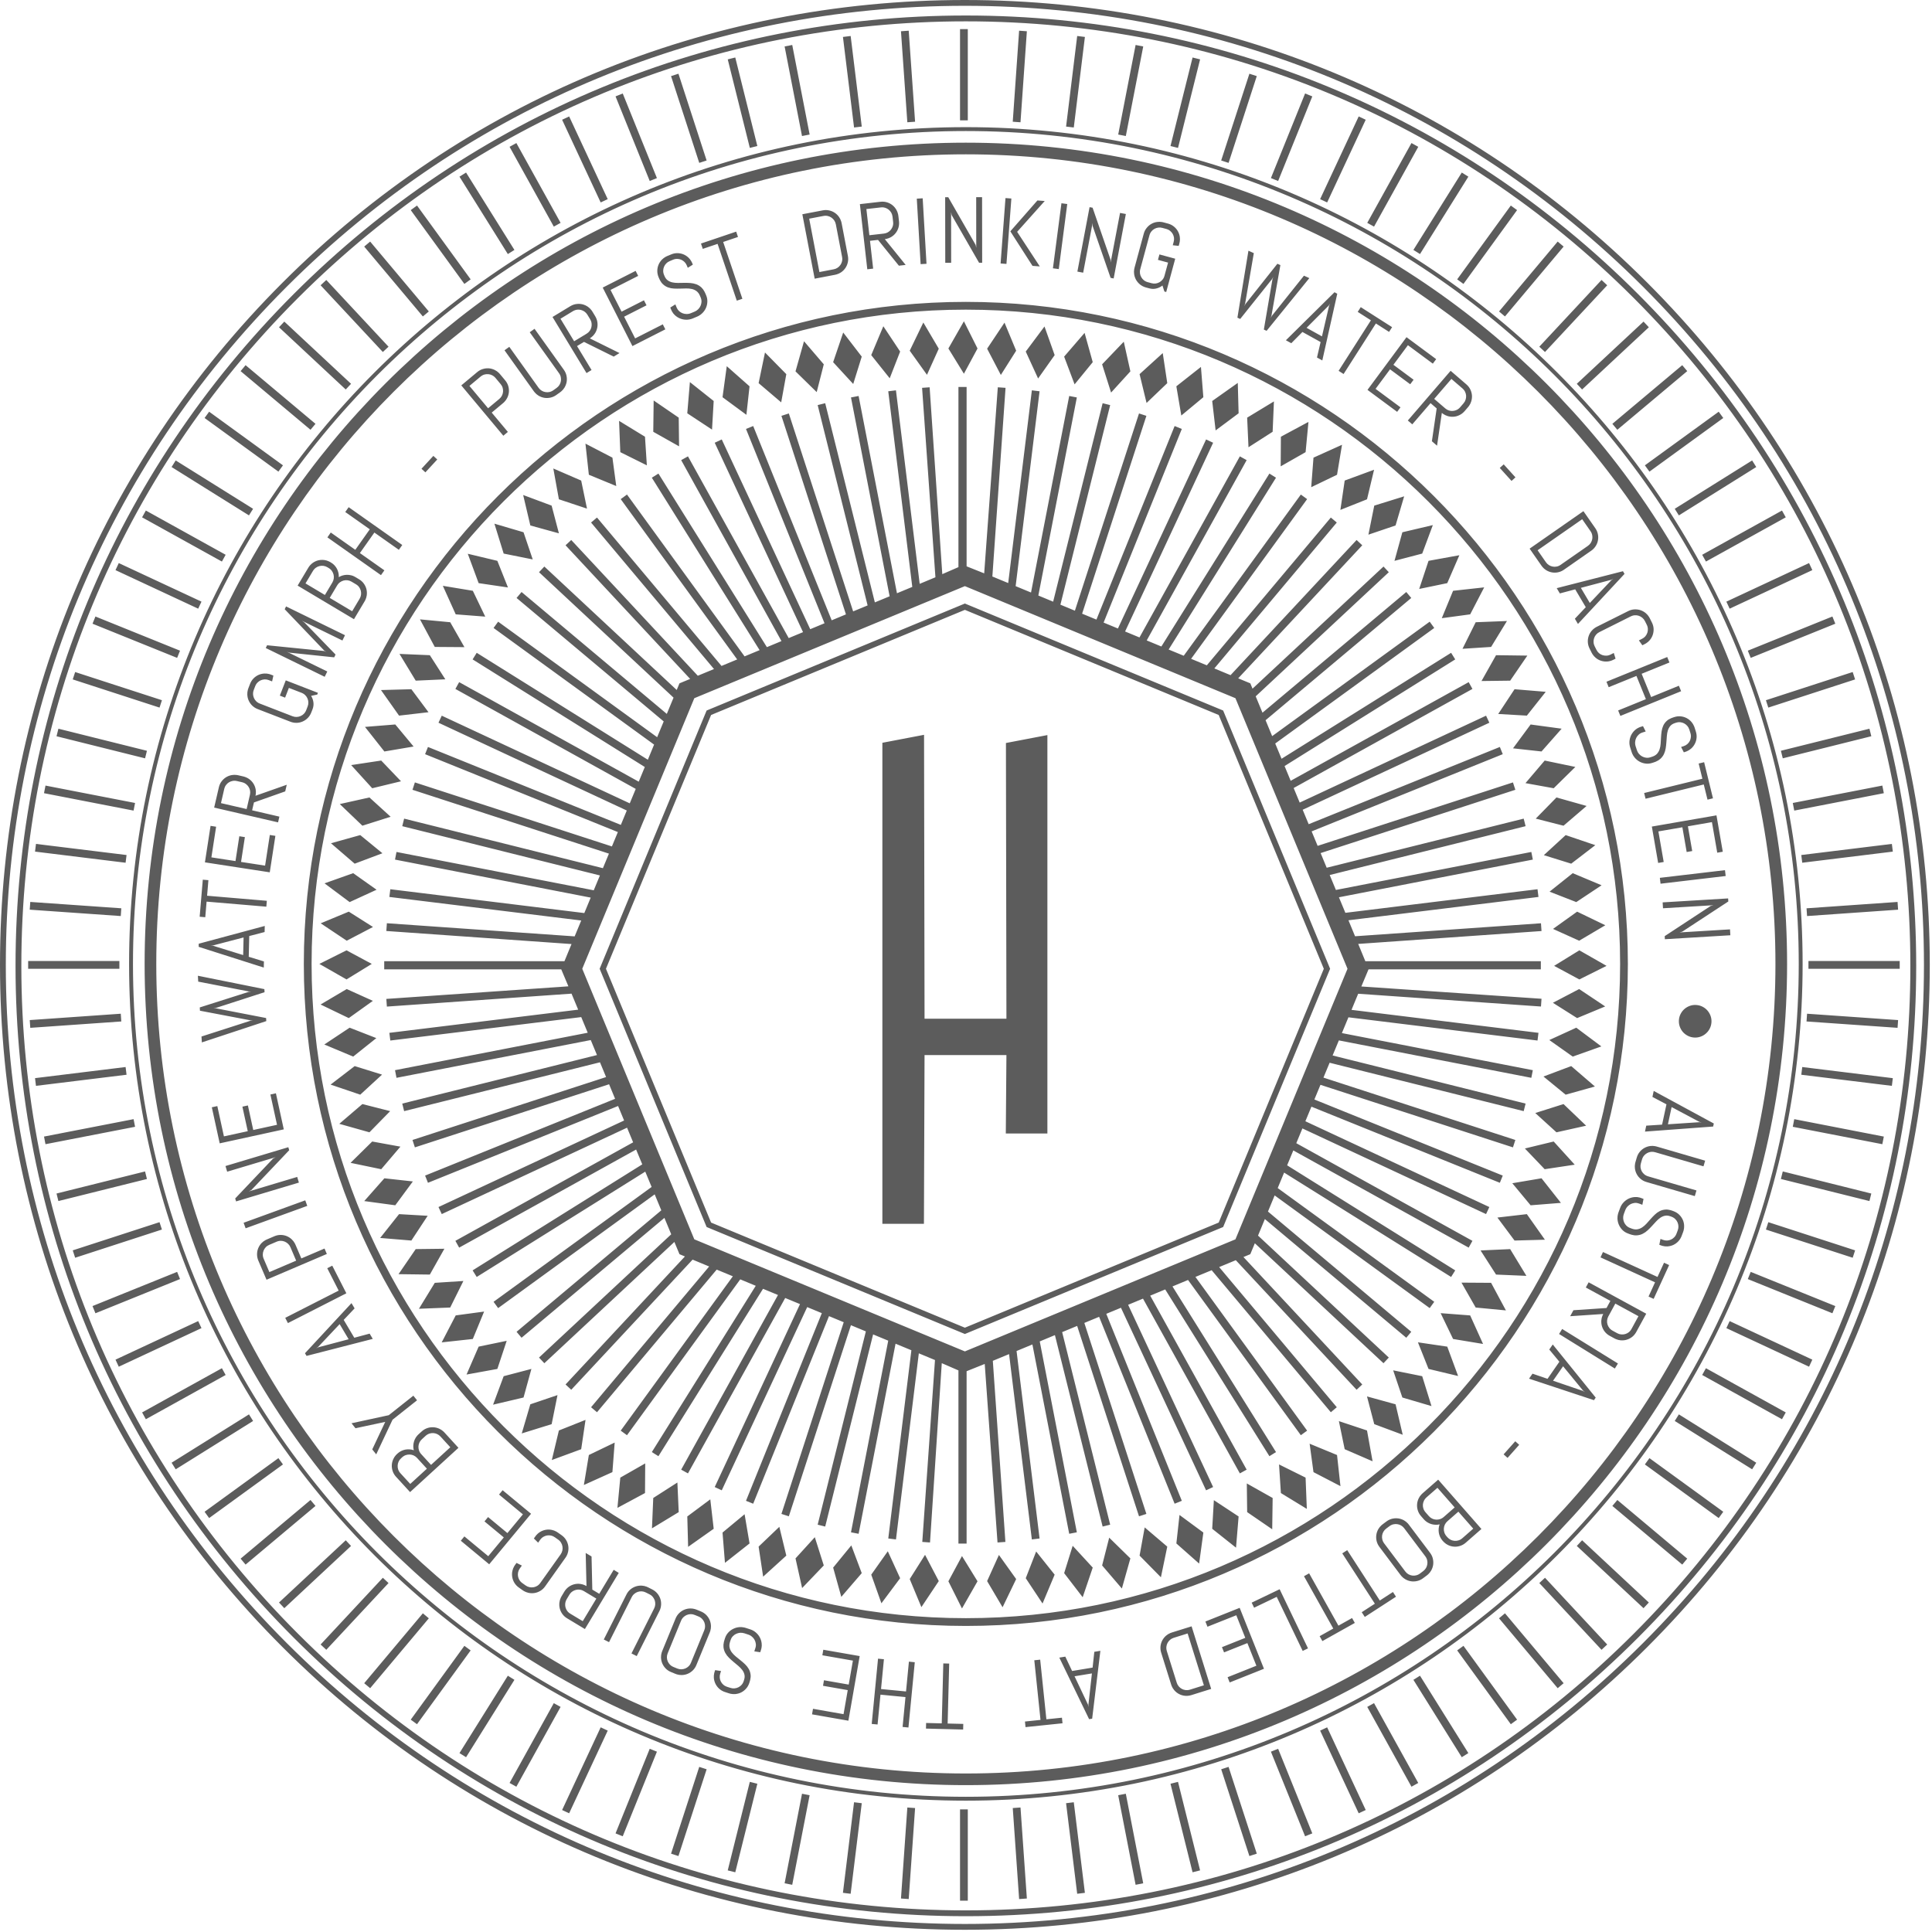 <?xml version="1.0" encoding="UTF-8"?>
<svg width="147px" height="147px" viewBox="0 0 147 147" version="1.1" xmlns="http://www.w3.org/2000/svg" xmlns:xlink="http://www.w3.org/1999/xlink">
    <title>Brand/QualitySeal</title>
    <g id="Page-1" stroke="none" stroke-width="1" fill="none" fill-rule="evenodd">
        <g id="Website-V4-The-Story-(desktop)" transform="translate(-651, -5877)" fill="#5C5C5C">
            <g id="Brand/QualitySeal" transform="translate(651, 5877)">
                <path d="M73.416,1.67972303e-12 C93.024,1.67972303e-12 111.461,7.636 125.329,21.501 C139.195,35.368 146.831,53.805 146.831,73.415 C146.831,93.024 139.195,111.461 125.329,125.328 C111.461,139.194 93.024,146.831 73.416,146.831 C53.805,146.831 35.368,139.194 21.503,125.328 C7.636,111.461 -2.35900188e-13,93.024 -2.35900188e-13,73.415 C-2.35900188e-13,53.805 7.636,35.368 21.503,21.501 C35.368,7.636 53.805,1.67972303e-12 73.416,1.67972303e-12 Z M73.416,0.442 C53.924,0.442 35.598,8.032 21.816,21.816 C8.033,35.598 0.442,53.924 0.442,73.415 C0.442,92.907 8.033,111.231 21.816,125.014 C35.598,138.797 53.924,146.388 73.416,146.388 C92.907,146.388 111.231,138.797 125.014,125.014 C138.797,111.231 146.388,92.907 146.388,73.415 C146.388,53.924 138.797,35.598 125.014,21.816 C111.231,8.032 92.907,0.442 73.416,0.442 Z M73.489,1.18 C92.803,1.18 110.961,8.703 124.62,22.36 C138.275,36.017 145.798,54.175 145.798,73.489 C145.798,92.803 138.275,110.961 124.62,124.618 C110.961,138.275 92.803,145.798 73.489,145.798 C54.175,145.798 36.017,138.275 22.36,124.618 C8.703,110.961 1.182,92.803 1.182,73.489 C1.182,54.175 8.703,36.017 22.36,22.36 C36.017,8.703 54.175,1.18 73.489,1.18 Z M73.489,1.624 C54.294,1.624 36.246,9.099 22.673,22.673 C9.099,36.246 1.624,54.294 1.624,73.489 C1.624,92.684 9.099,110.732 22.673,124.305 C36.246,137.878 54.294,145.354 73.489,145.354 C92.686,145.354 110.732,137.878 124.305,124.305 C137.878,110.732 145.354,92.684 145.354,73.489 C145.354,54.294 137.878,36.246 124.305,22.673 C110.732,9.099 92.686,1.624 73.489,1.624 Z M73.637,137.672 L73.637,144.615 L73.046,144.615 L73.046,137.672 L73.637,137.672 Z M77.647,137.527 L78.131,144.452 L77.542,144.494 L77.058,137.568 L77.647,137.527 Z M69.037,137.527 L69.626,137.569 L69.142,144.493 L68.552,144.452 L69.037,137.527 Z M64.982,137.128 L65.569,137.2 L64.723,144.092 L64.136,144.019 L64.982,137.128 Z M81.701,137.129 L82.546,144.02 L81.96,144.091 L81.114,137.2 L81.701,137.129 Z M61.023,136.48 L61.602,136.593 L60.278,143.408 L59.698,143.295 L61.023,136.48 Z M85.66,136.48 L86.984,143.295 L86.405,143.408 L85.08,136.593 L85.66,136.48 Z M89.631,135.577 L91.311,142.312 L90.739,142.456 L89.059,135.72 L89.631,135.577 Z M57.051,135.576 L57.624,135.72 L55.945,142.456 L55.371,142.313 L57.051,135.576 Z M53.203,134.437 L53.766,134.619 L51.62,141.221 L51.058,141.039 L53.203,134.437 Z M93.478,134.437 L95.625,141.039 L95.062,141.221 L92.917,134.619 L93.478,134.437 Z M49.436,133.059 L49.983,133.28 L47.382,139.717 L46.835,139.496 L49.436,133.059 Z M97.249,133.059 L99.849,139.496 L99.3,139.717 L96.7,133.28 L97.249,133.059 Z M45.704,131.427 L46.24,131.677 L43.304,137.968 L42.769,137.719 L45.704,131.427 Z M100.979,131.428 L103.914,137.719 L103.379,137.968 L100.445,131.677 L100.979,131.428 Z M73.489,9.674 C108.595,9.674 137.156,38.236 137.156,73.341 C137.156,108.447 108.595,137.007 73.489,137.007 C38.384,137.007 9.822,108.447 9.822,73.341 C9.822,38.236 38.384,9.674 73.489,9.674 Z M73.489,9.97 C38.546,9.97 10.118,38.398 10.118,73.341 C10.118,108.283 38.546,136.712 73.489,136.712 C108.431,136.712 136.861,108.283 136.861,73.341 C136.861,38.398 108.431,9.97 73.489,9.97 Z M42.137,129.588 L42.654,129.873 L39.288,135.946 L38.772,135.659 L42.137,129.588 Z M104.546,129.586 L107.91,135.66 L107.394,135.945 L104.03,129.873 L104.546,129.586 Z M73.489,10.856 C107.943,10.856 135.974,38.887 135.974,73.341 C135.974,107.795 107.943,135.826 73.489,135.826 C39.035,135.826 11.004,107.795 11.004,73.341 C11.004,38.887 39.035,10.856 73.489,10.856 Z M73.489,11.742 C39.524,11.742 11.891,39.375 11.891,73.341 C11.891,107.306 39.524,134.939 73.489,134.939 C107.455,134.939 135.088,107.306 135.088,73.341 C135.088,39.375 107.455,11.742 73.489,11.742 Z M108.043,127.499 L111.722,133.388 L111.221,133.701 L107.542,127.813 L108.043,127.499 Z M38.64,127.5 L39.141,127.814 L35.462,133.701 L34.96,133.388 L38.64,127.5 Z M71.773,126.565 L72.221,126.576 L72.103,131.138 L73.293,131.167 L73.282,131.595 L70.454,131.523 L70.465,131.096 L71.655,131.126 L71.773,126.565 Z M66.807,126.202 L67.255,126.246 L67.035,128.514 L68.937,128.698 L69.156,126.429 L69.603,126.474 L69.121,131.44 L68.675,131.398 L68.895,129.125 L66.993,128.941 L66.772,131.211 L66.326,131.169 L66.807,126.202 Z M79.144,126.279 L79.616,130.816 L80.8,130.694 L80.843,131.119 L78.029,131.411 L77.986,130.986 L79.169,130.862 L78.697,126.325 L79.144,126.279 Z M111.351,125.226 L115.431,130.844 L114.953,131.191 L110.872,125.574 L111.351,125.226 Z M35.333,125.226 L35.81,125.575 L31.729,131.19 L31.252,130.843 L35.333,125.226 Z M62.643,125.523 L65.411,126.006 L64.551,130.923 L61.785,130.439 L61.859,130.017 L64.183,130.425 L64.502,128.596 L62.621,128.267 L62.693,127.846 L64.576,128.175 L64.894,126.351 L62.57,125.945 L62.643,125.523 Z M83.724,125.605 L83.099,130.769 L82.867,130.806 L80.6,126.123 L81.056,126.048 L81.573,127.141 L83.133,126.882 L83.263,125.681 L83.724,125.605 Z M83.081,127.325 L81.759,127.543 L82.784,129.705 L82.83,129.885 L82.814,129.7 L83.081,127.325 Z M90.665,123.743 L92.155,128.504 L90.647,128.976 C90.486,129.026 90.325,129.043 90.161,129.028 C90,129.011 89.849,128.968 89.709,128.893 C89.571,128.821 89.449,128.723 89.342,128.598 C89.263,128.506 89.199,128.402 89.151,128.288 L89.109,128.171 L88.351,125.749 C88.299,125.588 88.284,125.427 88.299,125.266 C88.316,125.105 88.36,124.955 88.434,124.815 C88.507,124.677 88.605,124.553 88.729,124.448 C88.822,124.369 88.925,124.305 89.039,124.257 L89.158,124.213 L90.665,123.743 Z M56.621,123.829 L56.742,123.862 L57.084,123.973 C57.245,124.024 57.388,124.104 57.512,124.212 C57.637,124.32 57.738,124.444 57.812,124.586 C57.887,124.726 57.934,124.878 57.953,125.041 C57.968,125.163 57.962,125.284 57.937,125.404 L57.904,125.525 L57.843,125.714 L57.393,125.646 L57.477,125.388 C57.512,125.282 57.522,125.175 57.508,125.07 C57.495,124.965 57.463,124.866 57.413,124.772 C57.364,124.678 57.297,124.597 57.213,124.527 C57.158,124.478 57.097,124.439 57.031,124.408 L56.928,124.369 L56.632,124.271 C56.525,124.239 56.419,124.225 56.311,124.233 C56.203,124.243 56.101,124.271 56.006,124.316 C55.911,124.362 55.827,124.423 55.754,124.502 C55.705,124.553 55.666,124.611 55.634,124.675 L55.593,124.776 L55.547,124.919 C55.495,125.083 55.482,125.228 55.512,125.357 C55.54,125.486 55.594,125.606 55.675,125.717 C55.758,125.826 55.856,125.93 55.972,126.026 C56.088,126.123 56.209,126.221 56.333,126.319 C56.458,126.418 56.576,126.521 56.689,126.628 C56.801,126.735 56.895,126.854 56.969,126.984 C57.045,127.116 57.092,127.26 57.11,127.421 C57.125,127.54 57.115,127.672 57.081,127.816 L57.04,127.964 L57.011,128.054 C56.958,128.215 56.879,128.356 56.773,128.476 C56.667,128.598 56.543,128.695 56.403,128.768 C56.262,128.839 56.111,128.881 55.948,128.896 C55.828,128.907 55.706,128.899 55.585,128.873 L55.464,128.84 L55.16,128.741 C54.999,128.689 54.858,128.609 54.736,128.503 C54.614,128.397 54.518,128.272 54.446,128.132 C54.375,127.992 54.331,127.842 54.316,127.681 C54.306,127.56 54.313,127.44 54.34,127.319 L54.372,127.198 L54.413,127.075 L54.862,127.144 L54.8,127.337 C54.765,127.443 54.753,127.547 54.763,127.652 C54.772,127.755 54.8,127.855 54.848,127.944 C54.894,128.034 54.956,128.115 55.034,128.184 C55.087,128.23 55.146,128.269 55.211,128.3 L55.311,128.341 L55.576,128.426 C55.682,128.461 55.787,128.472 55.892,128.462 C55.996,128.453 56.094,128.425 56.186,128.378 C56.279,128.332 56.359,128.271 56.429,128.192 C56.474,128.14 56.513,128.081 56.544,128.016 L56.584,127.915 L56.612,127.825 C56.662,127.674 56.672,127.536 56.641,127.411 C56.611,127.285 56.555,127.169 56.473,127.061 C56.391,126.953 56.291,126.85 56.177,126.753 C56.06,126.656 55.94,126.556 55.818,126.453 C55.695,126.351 55.577,126.245 55.465,126.134 C55.353,126.024 55.261,125.902 55.187,125.77 C55.114,125.637 55.066,125.49 55.048,125.328 C55.036,125.207 55.045,125.074 55.079,124.929 L55.121,124.78 L55.166,124.638 C55.219,124.477 55.3,124.337 55.411,124.216 C55.521,124.096 55.649,124.001 55.793,123.931 C55.937,123.861 56.09,123.817 56.255,123.803 C56.378,123.794 56.5,123.802 56.621,123.829 Z M90.363,124.285 L89.305,124.616 C89.198,124.65 89.106,124.7 89.026,124.769 C88.946,124.838 88.882,124.916 88.834,125.007 C88.787,125.098 88.757,125.195 88.746,125.3 C88.739,125.37 88.741,125.44 88.753,125.51 L88.778,125.616 L89.537,128.037 C89.571,128.143 89.621,128.235 89.69,128.315 C89.757,128.395 89.838,128.458 89.929,128.506 C90.021,128.555 90.119,128.584 90.223,128.594 C90.293,128.602 90.363,128.599 90.433,128.587 L90.539,128.562 L91.599,128.23 L90.363,124.285 Z M32.174,122.752 L32.628,123.132 L28.165,128.45 L27.711,128.07 L32.174,122.752 Z M114.509,122.752 L118.972,128.07 L118.52,128.45 L114.056,123.132 L114.509,122.752 Z M94.323,122.336 L96.171,126.972 L93.562,128.013 L93.404,127.614 L95.595,126.74 L94.909,125.018 L93.135,125.725 L92.975,125.327 L94.75,124.619 L94.066,122.9 L91.873,123.773 L91.715,123.376 L94.323,122.336 Z M52.526,122.383 C52.647,122.381 52.767,122.397 52.885,122.433 L53.003,122.475 L53.331,122.609 C53.488,122.674 53.623,122.765 53.738,122.88 C53.852,122.996 53.938,123.127 54,123.272 C54.06,123.417 54.093,123.571 54.095,123.732 C54.097,123.853 54.081,123.973 54.045,124.092 L54.003,124.21 L52.985,126.689 C52.921,126.846 52.831,126.98 52.716,127.094 C52.6,127.207 52.47,127.294 52.326,127.354 C52.18,127.416 52.026,127.446 51.864,127.449 C51.741,127.45 51.62,127.433 51.502,127.398 L51.383,127.355 L51.056,127.221 C50.899,127.157 50.763,127.067 50.651,126.952 C50.538,126.836 50.451,126.706 50.389,126.56 C50.329,126.415 50.297,126.261 50.294,126.1 C50.292,125.978 50.309,125.858 50.345,125.74 L50.387,125.622 L51.404,123.143 C51.469,122.987 51.559,122.852 51.675,122.738 C51.789,122.626 51.92,122.539 52.065,122.478 C52.211,122.418 52.364,122.385 52.526,122.383 Z M52.55,122.815 C52.445,122.818 52.344,122.839 52.25,122.88 C52.156,122.919 52.071,122.976 51.997,123.049 C51.946,123.099 51.903,123.154 51.868,123.216 L51.82,123.314 L50.803,125.793 C50.761,125.895 50.741,126 50.742,126.105 C50.745,126.21 50.765,126.31 50.804,126.402 C50.844,126.497 50.901,126.581 50.973,126.657 C51.022,126.706 51.077,126.749 51.139,126.785 L51.238,126.833 L51.528,126.952 C51.63,126.994 51.735,127.014 51.839,127.012 C51.944,127.01 52.044,126.989 52.138,126.951 C52.233,126.912 52.319,126.856 52.394,126.783 C52.445,126.733 52.488,126.678 52.523,126.616 L52.571,126.518 L53.587,124.039 C53.629,123.937 53.65,123.833 53.647,123.727 C53.646,123.622 53.625,123.522 53.586,123.427 C53.545,123.332 53.489,123.246 53.415,123.171 C53.366,123.121 53.311,123.078 53.249,123.042 L53.15,122.994 L52.861,122.877 C52.758,122.833 52.653,122.814 52.55,122.815 Z M48.841,120.647 C48.962,120.654 49.08,120.68 49.195,120.725 L49.308,120.775 L49.626,120.935 C49.777,121.012 49.905,121.111 50.01,121.236 C50.116,121.361 50.192,121.498 50.242,121.646 C50.291,121.796 50.311,121.951 50.301,122.112 C50.295,122.234 50.269,122.352 50.224,122.467 L50.172,122.581 L48.447,126.007 L48.047,125.806 L49.772,122.38 C49.822,122.28 49.85,122.178 49.856,122.075 C49.861,121.968 49.849,121.867 49.817,121.769 C49.783,121.671 49.734,121.582 49.667,121.501 C49.622,121.447 49.57,121.4 49.51,121.36 L49.416,121.305 L49.136,121.165 C49.037,121.114 48.935,121.086 48.831,121.081 C48.726,121.075 48.625,121.088 48.527,121.121 C48.431,121.153 48.342,121.204 48.261,121.271 C48.207,121.316 48.16,121.368 48.12,121.426 L48.065,121.52 L46.34,124.946 L45.94,124.744 L47.665,121.32 C47.74,121.167 47.84,121.04 47.964,120.936 C48.088,120.833 48.225,120.756 48.375,120.707 C48.523,120.656 48.678,120.637 48.841,120.647 Z M97.364,120.92 L99.522,125.419 L99.117,125.613 L97.142,121.5 L95.421,122.326 L95.236,121.941 L97.364,120.92 Z M29.13,120.047 L29.562,120.45 L24.827,125.528 L24.395,125.125 L29.13,120.047 Z M117.554,120.047 L122.288,125.125 L121.856,125.528 L117.122,120.45 L117.554,120.047 Z M99.608,119.71 L101.837,123.692 L102.875,123.111 L103.084,123.484 L100.616,124.866 L100.407,124.492 L101.445,123.911 L99.217,119.93 L99.608,119.71 Z M44.563,118.16 L45.009,118.426 L45.067,120.95 L45.595,121.267 L46.694,119.442 L47.079,119.676 L44.503,123.949 L43.147,123.131 C43.001,123.045 42.882,122.935 42.788,122.804 C42.693,122.672 42.627,122.531 42.589,122.377 C42.552,122.224 42.545,122.067 42.567,121.906 C42.584,121.786 42.619,121.67 42.672,121.558 L42.732,121.447 L42.939,121.101 C43.028,120.956 43.137,120.837 43.268,120.742 C43.401,120.645 43.544,120.581 43.697,120.541 C43.849,120.504 44.006,120.495 44.166,120.518 C44.285,120.534 44.402,120.569 44.514,120.622 L44.624,120.681 L44.563,118.16 Z M73.489,22.969 C101.265,22.969 123.86,45.566 123.86,73.341 C123.86,101.117 101.265,123.713 73.489,123.713 C45.715,123.713 23.117,101.117 23.117,73.341 C23.117,45.566 45.715,22.969 73.489,22.969 Z M43.816,120.97 C43.718,120.995 43.624,121.038 43.539,121.099 C43.482,121.14 43.431,121.188 43.386,121.244 L43.324,121.334 L43.116,121.68 C43.058,121.775 43.023,121.874 43.009,121.979 C42.995,122.083 43,122.185 43.023,122.284 C43.049,122.384 43.089,122.476 43.151,122.562 C43.191,122.619 43.239,122.669 43.295,122.714 L43.385,122.776 L44.339,123.351 L45.374,121.633 L44.421,121.059 C44.325,121.002 44.225,120.966 44.121,120.952 C44.017,120.938 43.915,120.945 43.816,120.97 Z M73.489,23.56 C46.041,23.56 23.708,45.891 23.708,73.341 C23.708,100.791 46.041,123.122 73.489,123.122 C100.938,123.122 123.27,100.791 123.27,73.341 C123.27,45.891 100.938,23.56 73.489,23.56 Z M102.506,117.947 L104.985,121.778 L105.985,121.131 L106.217,121.489 L103.843,123.028 L103.61,122.668 L104.609,122.021 L102.129,118.191 L102.506,117.947 Z M73.194,118.395 L74.376,120.315 L73.194,122.383 L72.16,120.315 L73.194,118.395 Z M26.307,117.195 L26.71,117.627 L21.632,122.362 L21.229,121.93 L26.307,117.195 Z M120.377,117.194 L125.455,121.93 L125.051,122.362 L119.974,117.627 L120.377,117.194 Z M76.005,118.312 L77.317,120.146 L76.283,122.291 L75.107,120.3 L76.005,118.312 Z M70.384,118.302 L71.429,120.3 L70.106,122.281 L69.218,120.146 L70.384,118.302 Z M78.838,118.048 L80.245,119.811 L79.324,122.007 L78.046,120.081 L78.838,118.048 Z M67.55,118.031 L68.489,120.081 L67.064,121.989 L66.29,119.811 L67.55,118.031 Z M81.617,117.614 L83.143,119.273 L82.378,121.529 L80.968,119.696 L81.617,117.614 Z M64.774,117.585 L65.567,119.696 L64.012,121.501 L63.392,119.274 L64.774,117.585 Z M41.999,116.409 C42.118,116.434 42.231,116.478 42.338,116.539 L42.444,116.607 L42.734,116.812 C42.872,116.91 42.983,117.028 43.068,117.168 C43.152,117.305 43.208,117.452 43.235,117.609 C43.262,117.763 43.257,117.92 43.224,118.078 C43.199,118.197 43.155,118.31 43.093,118.417 L43.025,118.522 L41.474,120.707 C41.376,120.844 41.258,120.956 41.12,121.039 C40.981,121.124 40.835,121.179 40.68,121.206 C40.525,121.232 40.366,121.228 40.208,121.193 C40.09,121.167 39.976,121.123 39.868,121.062 L39.763,120.994 L39.473,120.788 C39.336,120.69 39.224,120.571 39.14,120.434 C39.056,120.296 39.001,120.15 38.975,119.995 C38.948,119.839 38.952,119.682 38.986,119.524 C39.012,119.406 39.055,119.292 39.116,119.185 L39.183,119.08 L39.301,118.917 L39.707,119.12 L39.55,119.339 C39.486,119.43 39.442,119.528 39.421,119.631 C39.399,119.734 39.398,119.835 39.414,119.936 C39.431,120.035 39.466,120.13 39.521,120.22 C39.557,120.28 39.601,120.334 39.654,120.382 L39.739,120.451 L39.994,120.633 C40.085,120.697 40.182,120.741 40.284,120.762 C40.387,120.784 40.488,120.787 40.59,120.77 C40.691,120.755 40.786,120.718 40.876,120.665 C40.936,120.629 40.99,120.584 41.038,120.532 L41.107,120.447 L42.66,118.263 C42.724,118.17 42.767,118.075 42.788,117.972 C42.811,117.869 42.812,117.767 42.795,117.665 C42.779,117.563 42.742,117.466 42.688,117.378 C42.652,117.317 42.608,117.263 42.556,117.214 L42.471,117.146 L42.214,116.965 C42.125,116.901 42.028,116.857 41.925,116.835 C41.822,116.814 41.72,116.812 41.619,116.829 C41.519,116.847 41.423,116.884 41.332,116.938 C41.273,116.975 41.219,117.019 41.17,117.071 L41.101,117.155 L40.945,117.377 L40.621,117.057 L40.736,116.895 C40.834,116.758 40.952,116.647 41.09,116.563 C41.229,116.478 41.374,116.423 41.53,116.397 C41.685,116.37 41.842,116.374 41.999,116.409 Z M84.396,116.996 L86.007,118.574 L85.36,120.866 L83.857,119.11 L84.396,116.996 Z M61.997,116.961 L62.679,119.11 L61.031,120.831 L60.528,118.574 L61.997,116.961 Z M106.236,115.52 L106.392,115.532 C106.547,115.555 106.696,115.605 106.837,115.685 C106.941,115.746 107.035,115.822 107.119,115.913 L107.198,116.01 L108.81,118.15 C108.912,118.285 108.982,118.432 109.02,118.588 C109.057,118.747 109.066,118.902 109.045,119.059 C109.022,119.214 108.971,119.363 108.889,119.504 C108.828,119.61 108.753,119.704 108.661,119.788 L108.565,119.868 L108.28,120.081 C108.145,120.183 107.999,120.253 107.841,120.291 C107.685,120.329 107.529,120.338 107.372,120.316 C107.216,120.294 107.069,120.242 106.928,120.162 C106.823,120.102 106.728,120.026 106.645,119.935 L106.565,119.839 L104.955,117.697 C104.853,117.561 104.783,117.415 104.744,117.258 C104.706,117.102 104.698,116.945 104.72,116.789 C104.741,116.633 104.794,116.484 104.873,116.344 C104.934,116.24 105.01,116.146 105.101,116.062 L105.198,115.982 L105.482,115.769 C105.616,115.667 105.763,115.597 105.92,115.557 L106.079,115.528 L106.236,115.52 Z M87.096,116.216 L88.814,117.678 L88.33,120.01 L86.707,118.362 L87.096,116.216 Z M59.297,116.171 L59.828,118.362 L58.065,119.964 L57.721,117.677 L59.297,116.171 Z M106.007,115.983 C105.939,115.999 105.873,116.025 105.811,116.06 L105.72,116.12 L105.469,116.308 C105.381,116.375 105.31,116.455 105.259,116.546 C105.206,116.637 105.174,116.733 105.16,116.834 C105.147,116.936 105.151,117.039 105.177,117.141 C105.193,117.209 105.219,117.274 105.254,117.336 L105.314,117.428 L106.924,119.568 C106.991,119.657 107.071,119.728 107.16,119.78 C107.251,119.832 107.349,119.864 107.449,119.879 C107.55,119.893 107.652,119.888 107.754,119.862 C107.821,119.847 107.886,119.821 107.948,119.786 L108.04,119.727 L108.29,119.538 C108.378,119.472 108.45,119.392 108.502,119.301 C108.553,119.21 108.587,119.113 108.601,119.011 C108.616,118.91 108.612,118.808 108.588,118.707 C108.572,118.638 108.546,118.574 108.511,118.512 L108.451,118.42 L106.84,116.278 C106.774,116.189 106.694,116.12 106.603,116.067 C106.511,116.015 106.416,115.982 106.313,115.968 C106.21,115.954 106.108,115.958 106.007,115.983 Z M123.059,114.13 L128.376,118.592 L127.997,119.045 L122.679,114.582 L123.059,114.13 Z M23.625,114.13 L24.005,114.582 L18.686,119.045 L18.307,118.593 L23.625,114.13 Z M38.243,113.387 L40.406,115.178 L37.222,119.022 L35.061,117.23 L35.333,116.901 L37.15,118.406 L38.333,116.977 L36.863,115.759 L37.136,115.428 L38.607,116.648 L39.787,115.223 L37.97,113.716 L38.243,113.387 Z M89.745,115.269 L91.56,116.607 L91.238,118.968 L89.506,117.437 L89.745,115.269 Z M56.654,115.214 L57.031,117.437 L55.16,118.911 L54.975,116.607 L56.654,115.214 Z M92.359,114.143 L94.242,115.383 L94.045,117.758 L92.233,116.32 L92.359,114.143 Z M54.044,114.08 L54.303,116.32 L52.357,117.695 L52.294,115.383 L54.044,114.08 Z M109.427,112.583 L112.717,116.335 L111.527,117.377 C111.399,117.489 111.259,117.57 111.104,117.62 C110.95,117.672 110.795,117.692 110.636,117.68 C110.48,117.671 110.328,117.63 110.181,117.56 C110.072,117.507 109.972,117.438 109.882,117.353 L109.795,117.263 L109.761,117.227 C109.684,117.137 109.621,117.042 109.574,116.94 C109.526,116.838 109.493,116.734 109.476,116.625 C109.459,116.517 109.455,116.409 109.465,116.3 C109.473,116.192 109.498,116.086 109.537,115.984 C109.431,116.01 109.323,116.02 109.214,116.014 C109.105,116.01 108.998,115.992 108.892,115.96 C108.787,115.926 108.686,115.881 108.592,115.82 C108.529,115.78 108.47,115.733 108.414,115.681 L108.333,115.597 L108.122,115.355 C108.01,115.228 107.93,115.088 107.88,114.934 C107.831,114.78 107.81,114.624 107.821,114.467 C107.831,114.311 107.871,114.158 107.941,114.011 C107.994,113.902 108.063,113.801 108.148,113.711 L108.238,113.623 L109.427,112.583 Z M73.546,29.443 L73.546,43.09 L74.884,43.625 L75.92,29.468 L76.509,29.509 L75.506,43.865 L76.711,44.363 L78.511,29.699 L79.098,29.771 L77.277,44.598 L78.447,45.083 L81.353,30.129 L81.934,30.241 L79.004,45.312 L80.131,45.78 L83.896,30.679 L84.47,30.822 L80.683,46.008 L81.786,46.466 L86.664,31.458 L87.225,31.641 L82.335,46.693 L83.424,47.143 L89.374,32.415 L89.921,32.638 L83.97,47.37 L85.059,47.821 L91.767,33.436 L92.303,33.687 L85.605,48.048 L86.7,48.501 L94.337,34.723 L94.854,35.01 L87.25,48.728 L88.365,49.19 L96.585,36.033 L97.087,36.347 L88.918,49.42 L90.066,49.894 L98.977,37.629 L99.455,37.976 L90.627,50.127 L91.823,50.622 L101.259,39.378 L101.712,39.757 L92.395,50.859 L93.629,51.371 L103.219,41.087 L103.651,41.489 L94.211,51.612 L95.132,51.993 L95.3,52.399 L105.267,43.106 L105.67,43.537 L95.542,52.981 L96.058,54.227 L106.999,45.045 L107.379,45.497 L96.294,54.799 L96.795,56.01 L108.781,47.302 L109.128,47.78 L97.028,56.571 L97.509,57.732 L110.41,49.67 L110.724,50.172 L97.739,58.286 L98.204,59.409 L111.747,51.902 L112.033,52.419 L98.431,59.958 L98.89,61.066 L113.07,54.454 L113.32,54.99 L99.117,61.612 L99.573,62.711 L114.119,56.834 L114.34,57.383 L99.798,63.257 L100.255,64.359 L115.116,59.531 L115.298,60.093 L100.482,64.908 L100.944,66.024 L115.933,62.287 L116.078,62.861 L101.173,66.577 L101.644,67.714 L116.514,64.823 L116.628,65.404 L101.875,68.271 L102.365,69.454 L116.985,67.659 L117.058,68.246 L102.6,70.021 L103.102,71.237 L117.248,70.249 L117.289,70.84 L103.342,71.82 L103.884,73.136 L117.238,73.136 L117.238,73.755 L104.127,73.755 L103.58,75.058 L117.289,75.993 L117.248,76.583 L103.34,75.611 L102.832,76.837 L117.058,78.585 L116.985,79.171 L102.598,77.404 L102.1,78.604 L116.628,81.427 L116.514,82.008 L101.87,79.161 L101.394,80.308 L116.078,83.969 L115.933,84.543 L101.166,80.861 L100.697,81.992 L115.298,86.737 L115.116,87.3 L100.47,82.541 L100.007,83.657 L114.34,89.447 L114.119,89.995 L99.782,84.203 L99.322,85.313 L113.32,91.84 L113.07,92.376 L99.096,85.859 L98.631,86.982 L112.033,94.412 L111.747,94.928 L98.404,87.532 L97.934,88.666 L110.724,96.659 L110.41,97.16 L97.704,89.219 L97.217,90.396 L109.128,99.05 L108.781,99.529 L96.984,90.956 L96.476,92.183 L107.379,101.333 L106.999,101.785 L96.24,92.755 L95.719,94.013 L105.67,103.292 L105.267,103.724 L95.477,94.596 L95.132,95.427 L94.61,95.644 L103.651,105.34 L103.219,105.743 L94.028,95.884 L92.762,96.408 L101.712,107.073 L101.259,107.453 L92.191,96.646 L90.956,97.157 L99.455,108.854 L98.977,109.201 L90.395,97.389 L89.21,97.881 L97.087,110.484 L96.585,110.797 L88.657,98.109 L87.516,98.582 L94.854,111.821 L94.337,112.106 L86.967,98.809 L85.836,99.278 L92.303,113.144 L91.767,113.394 L85.29,99.503 L84.174,99.965 L89.921,114.192 L89.374,114.413 L83.628,100.192 L82.504,100.658 L87.225,115.189 L86.664,115.371 L81.957,100.885 L80.816,101.357 L84.47,116.008 L83.896,116.151 L80.266,101.585 L79.111,102.064 L81.934,116.589 L81.353,116.701 L78.553,102.295 L77.347,102.795 L79.098,117.058 L78.51,117.131 L76.777,103.029 L75.541,103.541 L76.498,117.32 L75.898,117.362 L74.925,103.779 L73.546,104.331 L73.546,117.447 L72.925,117.447 L72.925,104.27 L71.657,103.719 L70.762,117.362 L70.174,117.32 L71.14,103.481 L69.911,102.971 L68.172,117.131 L67.586,117.058 L69.344,102.737 L68.14,102.238 L65.329,116.701 L64.749,116.589 L67.583,102.008 L66.432,101.531 L62.787,116.151 L62.214,116.008 L65.881,101.302 L64.744,100.831 L60.02,115.371 L59.457,115.189 L64.196,100.604 L63.076,100.14 L57.308,114.413 L56.761,114.192 L62.53,99.914 L61.417,99.453 L54.916,113.394 L54.381,113.144 L60.87,99.226 L59.743,98.76 L52.345,112.106 L51.829,111.821 L59.194,98.532 L58.056,98.061 L50.098,110.797 L49.596,110.484 L57.503,97.832 L56.323,97.342 L47.706,109.201 L47.228,108.854 L55.761,97.109 L54.531,96.6 L45.424,107.453 L44.972,107.073 L53.958,96.363 L52.698,95.841 L43.464,105.743 L43.031,105.34 L52.114,95.6 L51.699,95.427 L51.312,94.496 L41.417,103.724 L41.012,103.292 L51.071,93.913 L50.553,92.664 L39.684,101.785 L39.304,101.333 L50.317,92.09 L49.813,90.875 L37.902,99.529 L37.554,99.05 L49.58,90.312 L49.096,89.146 L36.272,97.16 L35.96,96.659 L48.868,88.593 L48.4,87.465 L34.936,94.928 L34.649,94.412 L48.173,86.916 L47.711,85.802 L33.612,92.376 L33.363,91.84 L47.486,85.256 L47.028,84.152 L32.563,89.995 L32.344,89.447 L46.801,83.605 L46.344,82.498 L31.567,87.3 L31.385,86.737 L46.115,81.95 L45.651,80.827 L30.749,84.543 L30.606,83.969 L45.422,80.276 L44.949,79.135 L30.168,82.008 L30.055,81.427 L44.718,78.578 L44.225,77.388 L29.698,79.171 L29.626,78.586 L43.992,76.822 L43.486,75.604 L29.436,76.588 L29.395,76.004 L43.248,75.047 L42.704,73.755 L29.234,73.755 L29.234,73.136 L42.947,73.136 L43.486,71.83 L29.395,70.836 L29.436,70.246 L43.724,71.246 L44.224,70.038 L29.626,68.246 L29.698,67.659 L44.459,69.472 L44.945,68.297 L30.055,65.404 L30.168,64.823 L45.176,67.74 L45.645,66.61 L30.606,62.861 L30.749,62.287 L45.873,66.057 L46.332,64.95 L31.385,60.093 L31.567,59.531 L46.558,64.403 L47.011,63.309 L32.344,57.383 L32.563,56.834 L47.238,62.763 L47.69,61.67 L33.363,54.99 L33.612,54.454 L47.917,61.124 L48.372,60.025 L34.649,52.419 L34.936,51.902 L48.599,59.476 L49.061,58.359 L35.96,50.172 L36.272,49.67 L49.292,57.806 L49.768,56.654 L37.554,47.78 L37.902,47.302 L50,56.092 L50.499,54.891 L39.304,45.497 L39.684,45.045 L50.735,54.318 L51.248,53.081 L41.012,43.537 L41.417,43.106 L51.489,52.498 L51.699,51.993 L52.512,51.657 L43.031,41.489 L43.464,41.087 L53.094,51.415 L54.326,50.905 L44.972,39.757 L45.424,39.378 L54.898,50.669 L56.09,50.174 L47.228,37.976 L47.706,37.629 L56.652,49.942 L57.796,49.467 L49.596,36.347 L50.098,36.033 L58.35,49.239 L59.46,48.779 L51.829,35.01 L52.345,34.723 L60.01,48.55 L61.101,48.098 L54.381,33.687 L54.916,33.436 L61.648,47.873 L62.735,47.422 L56.761,32.638 L57.308,32.415 L63.281,47.197 L64.366,46.746 L59.457,31.641 L60.02,31.458 L64.913,46.519 L66.014,46.064 L62.214,30.822 L62.787,30.679 L66.565,45.834 L67.689,45.37 L64.749,30.241 L65.329,30.129 L68.247,45.139 L69.413,44.656 L67.584,29.771 L68.17,29.699 L69.976,44.422 L71.174,43.923 L70.159,29.509 L70.733,29.468 L71.696,43.685 L72.925,43.151 L72.925,29.443 L73.546,29.443 Z M110.963,115.018 L110.128,115.748 C110.044,115.823 109.981,115.907 109.935,116 C109.89,116.096 109.865,116.195 109.858,116.299 C109.851,116.401 109.864,116.503 109.896,116.602 C109.917,116.67 109.948,116.732 109.987,116.792 L110.053,116.878 L110.131,116.968 C110.205,117.05 110.289,117.115 110.384,117.161 C110.478,117.206 110.578,117.231 110.681,117.238 C110.785,117.244 110.886,117.232 110.985,117.2 C111.052,117.179 111.115,117.148 111.174,117.108 L111.261,117.042 L112.095,116.31 L110.963,115.018 Z M94.866,112.871 L96.832,113.977 L96.799,116.359 L94.893,115.052 L94.866,112.871 Z M51.54,112.8 L51.642,115.052 L49.606,116.287 L49.704,113.977 L51.54,112.8 Z M109.371,113.202 L108.535,113.933 C108.452,114.005 108.388,114.089 108.343,114.185 C108.3,114.28 108.272,114.378 108.263,114.48 C108.256,114.582 108.269,114.684 108.301,114.784 C108.323,114.851 108.353,114.914 108.393,114.973 L108.459,115.06 L108.718,115.355 C108.791,115.439 108.877,115.503 108.97,115.548 C109.066,115.593 109.165,115.618 109.267,115.624 C109.369,115.631 109.47,115.617 109.571,115.585 C109.637,115.563 109.7,115.533 109.759,115.493 L109.847,115.426 L110.681,114.696 L109.371,113.202 Z M21.183,110.945 L21.53,111.424 L15.913,115.505 L15.566,115.026 L21.183,110.945 Z M125.501,110.945 L131.118,115.026 L130.771,115.505 L125.153,111.424 L125.501,110.945 Z M97.318,111.425 L99.338,112.427 L99.432,114.807 L97.459,113.602 L97.318,111.425 Z M49.092,111.347 L49.077,113.601 L46.978,114.729 L47.197,112.427 L49.092,111.347 Z M32.964,108.595 C33.12,108.602 33.273,108.64 33.423,108.706 C33.533,108.757 33.635,108.824 33.727,108.906 L33.816,108.994 L34.882,110.16 L31.201,113.529 L30.134,112.364 C30.019,112.239 29.935,112.099 29.881,111.945 C29.828,111.793 29.804,111.637 29.811,111.48 C29.818,111.322 29.856,111.168 29.923,111.021 C29.973,110.91 30.039,110.808 30.122,110.716 L30.211,110.628 L30.248,110.594 C30.334,110.514 30.428,110.45 30.529,110.401 C30.63,110.351 30.733,110.316 30.841,110.296 C30.949,110.276 31.057,110.269 31.166,110.278 C31.275,110.285 31.382,110.307 31.485,110.345 C31.456,110.239 31.443,110.129 31.446,110.022 C31.449,109.912 31.464,109.805 31.495,109.698 C31.524,109.592 31.569,109.491 31.628,109.394 C31.667,109.331 31.713,109.271 31.764,109.214 L31.846,109.131 L32.083,108.916 C32.208,108.801 32.346,108.718 32.499,108.664 C32.651,108.61 32.807,108.588 32.964,108.595 Z M99.646,109.848 L101.731,110.708 L101.991,113.075 L99.939,112.01 L99.646,109.848 Z M46.769,109.761 L46.596,112.009 L44.425,112.988 L44.804,110.707 L46.769,109.761 Z M31.177,110.671 C31.074,110.667 30.973,110.681 30.873,110.715 C30.807,110.738 30.745,110.77 30.686,110.811 L30.602,110.878 L30.514,110.96 C30.432,111.034 30.369,111.119 30.326,111.216 C30.284,111.312 30.26,111.41 30.256,111.514 C30.25,111.618 30.266,111.718 30.299,111.818 C30.323,111.884 30.355,111.947 30.395,112.005 L30.463,112.089 L31.214,112.908 L32.481,111.749 L31.732,110.93 C31.657,110.848 31.572,110.785 31.475,110.741 C31.38,110.699 31.281,110.675 31.177,110.671 Z M18.944,107.616 L19.258,108.118 L13.369,111.795 L13.056,111.294 L18.944,107.616 Z M127.74,107.616 L133.628,111.295 L133.315,111.795 L127.426,108.117 L127.74,107.616 Z M32.961,109.039 C32.857,109.035 32.758,109.047 32.657,109.082 C32.592,109.106 32.529,109.138 32.471,109.178 L32.385,109.246 L32.096,109.512 C32.013,109.588 31.951,109.673 31.908,109.768 C31.865,109.865 31.842,109.963 31.838,110.065 C31.835,110.169 31.849,110.269 31.884,110.369 C31.907,110.435 31.938,110.497 31.979,110.555 L32.048,110.64 L32.797,111.459 L34.263,110.118 L33.514,109.299 C33.438,109.217 33.353,109.155 33.258,109.112 C33.162,109.068 33.063,109.044 32.961,109.039 Z M101.872,108.129 L104.011,108.84 L104.436,111.185 L102.313,110.265 L101.872,108.129 Z M44.551,108.034 L44.221,110.266 L41.986,111.089 L42.524,108.841 L44.551,108.034 Z M115.291,109.662 L115.592,109.931 L114.706,110.926 L114.405,110.658 L115.291,109.662 Z M31.451,106.193 L31.731,106.544 L29.866,108.024 L28.625,110.658 L28.324,110.28 L29.311,108.187 L27.047,108.671 L26.746,108.292 L29.582,107.677 L31.451,106.193 Z M104.01,106.25 L106.185,106.849 L106.729,109.166 L104.563,108.36 L104.01,106.25 Z M42.418,106.149 L41.973,108.359 L39.698,109.066 L40.351,106.849 L42.418,106.149 Z M16.884,104.103 L17.169,104.619 L11.097,107.985 L10.812,107.468 L16.884,104.103 Z M129.799,104.103 L135.873,107.468 L135.586,107.985 L129.514,104.619 L129.799,104.103 Z M106.002,104.265 L108.211,104.71 L108.918,106.985 L106.701,106.332 L106.002,104.265 Z M40.433,104.157 L39.835,106.332 L37.517,106.878 L38.323,104.71 L40.433,104.157 Z M118.144,102.297 L121.413,106.34 L121.28,106.535 L116.34,104.898 L116.604,104.519 L117.747,104.91 L118.648,103.61 L117.879,102.681 L118.144,102.297 Z M118.93,103.955 L118.167,105.055 L120.431,105.827 L120.592,105.919 L120.448,105.803 L118.93,103.955 Z M107.886,102.133 L110.118,102.462 L110.943,104.696 L108.693,104.158 L107.886,102.133 Z M38.553,102.019 L37.842,104.158 L35.497,104.584 L36.418,102.461 L38.553,102.019 Z M118.861,101.118 L123.104,103.744 L122.868,104.127 L118.624,101.499 L118.861,101.118 Z M15.08,100.518 L15.33,101.053 L9.037,103.989 L8.788,103.452 L15.08,100.518 Z M131.603,100.518 L137.895,103.451 L137.646,103.988 L131.354,101.053 L131.603,100.518 Z M26.744,99.151 L26.981,99.55 L26.151,100.427 L26.957,101.785 L28.125,101.472 L28.363,101.872 L23.325,103.167 L23.205,102.964 L26.744,99.151 Z M73.415,44.597 L52.828,53.124 L44.302,73.711 L52.828,94.297 L73.415,102.824 L94.001,94.297 L102.528,73.711 L94.001,53.124 L73.415,44.597 Z M25.843,100.748 L24.202,102.488 L24.051,102.595 L24.216,102.512 L26.527,101.899 L25.843,100.748 Z M109.614,99.914 L111.861,100.086 L112.841,102.257 L110.561,101.879 L109.614,99.914 Z M36.834,99.794 L35.976,101.879 L33.607,102.138 L34.674,100.085 L36.834,99.794 Z M120.875,97.567 L125.257,99.956 L124.499,101.344 C124.417,101.494 124.313,101.619 124.186,101.72 C124.058,101.818 123.921,101.89 123.768,101.935 C123.619,101.98 123.462,101.994 123.299,101.979 C123.179,101.967 123.061,101.937 122.947,101.888 L122.833,101.833 L122.479,101.64 C122.331,101.559 122.206,101.455 122.105,101.328 C122.004,101.2 121.932,101.06 121.887,100.909 C121.842,100.758 121.828,100.602 121.842,100.441 C121.854,100.321 121.883,100.203 121.932,100.089 L121.986,99.977 L119.469,100.147 L119.717,99.691 L122.235,99.522 L122.529,98.981 L120.659,97.962 L120.875,97.567 Z M122.905,99.186 L122.373,100.163 C122.319,100.261 122.289,100.363 122.279,100.467 C122.269,100.572 122.279,100.672 122.308,100.77 C122.339,100.87 122.385,100.959 122.451,101.042 C122.494,101.097 122.544,101.146 122.602,101.188 L122.695,101.246 L123.049,101.44 C123.147,101.493 123.246,101.524 123.353,101.533 C123.456,101.543 123.558,101.533 123.656,101.505 C123.756,101.477 123.845,101.43 123.929,101.367 C123.984,101.323 124.032,101.272 124.074,101.215 L124.132,101.123 L124.664,100.145 L122.905,99.186 Z M73.415,45.921 L93.066,54.061 L101.205,73.711 L101.169,73.795 L93.066,93.36 L73.415,101.5 L53.765,93.36 L45.625,73.711 L53.765,54.061 L73.415,45.921 Z M73.415,46.402 L54.105,54.4 L46.105,73.711 L54.105,93.022 L73.415,101.02 L92.727,93.022 L100.725,73.711 L92.727,54.4 L73.415,46.402 Z M25.281,96.301 L26.353,98.402 L21.907,100.67 L21.702,100.27 L25.768,98.198 L24.9,96.495 L25.281,96.301 Z M13.477,96.773 L13.698,97.32 L7.261,99.923 L7.039,99.374 L13.477,96.773 Z M133.206,96.773 L139.644,99.375 L139.422,99.922 L132.985,97.321 L133.206,96.773 Z M111.199,97.591 L113.453,97.606 L114.581,99.705 L112.28,99.486 L111.199,97.591 Z M35.258,97.466 L34.255,99.486 L31.875,99.58 L33.081,97.607 L35.258,97.466 Z M121.965,95.262 L126.115,97.159 L126.611,96.077 L127,96.255 L125.821,98.828 L125.433,98.65 L125.927,97.568 L121.779,95.67 L121.965,95.262 Z M21.351,93.963 C21.514,93.963 21.666,93.992 21.812,94.051 C21.959,94.11 22.09,94.195 22.208,94.309 C22.296,94.393 22.37,94.489 22.429,94.598 L22.484,94.711 L22.928,95.751 L24.692,94.998 L24.868,95.411 L20.279,97.371 L19.657,95.917 C19.591,95.762 19.558,95.602 19.558,95.44 C19.558,95.276 19.587,95.122 19.646,94.977 C19.705,94.831 19.79,94.699 19.902,94.58 C19.987,94.492 20.084,94.419 20.193,94.36 L20.305,94.306 L20.875,94.062 C21.031,93.995 21.189,93.962 21.351,93.963 Z M114.903,95.041 L116.14,97.076 L113.83,96.978 L112.652,95.143 L114.903,95.041 Z M33.812,95.014 L32.705,96.978 L30.323,96.947 L31.631,95.04 L33.812,95.014 Z M21.362,94.41 C21.292,94.41 21.223,94.419 21.154,94.438 L21.052,94.475 L20.482,94.719 C20.38,94.762 20.291,94.821 20.22,94.898 C20.147,94.974 20.093,95.061 20.055,95.156 C20.016,95.252 19.996,95.353 19.996,95.457 C19.995,95.528 20.004,95.597 20.023,95.666 L20.059,95.769 L20.496,96.79 L22.534,95.919 L22.099,94.898 C22.055,94.796 21.995,94.708 21.918,94.636 C21.843,94.564 21.757,94.509 21.662,94.47 C21.567,94.429 21.467,94.411 21.362,94.41 Z M12.138,92.991 L12.32,93.552 L5.718,95.698 L5.536,95.136 L12.138,92.991 Z M134.545,92.991 L141.149,95.136 L140.966,95.698 L134.363,93.553 L134.545,92.991 Z M124.746,91.114 L124.866,91.152 L125.051,91.222 L124.961,91.668 L124.706,91.572 C124.603,91.533 124.498,91.518 124.391,91.526 C124.286,91.535 124.184,91.563 124.089,91.607 C123.995,91.654 123.91,91.718 123.834,91.796 C123.786,91.85 123.744,91.908 123.709,91.972 L123.663,92.072 L123.554,92.366 C123.515,92.47 123.497,92.576 123.501,92.684 C123.505,92.793 123.527,92.894 123.569,92.992 C123.61,93.09 123.667,93.177 123.743,93.252 C123.793,93.303 123.848,93.346 123.911,93.38 L124.009,93.426 L124.15,93.479 C124.31,93.539 124.457,93.558 124.586,93.534 C124.716,93.511 124.838,93.462 124.953,93.385 C125.066,93.31 125.174,93.216 125.277,93.104 C125.377,92.993 125.48,92.877 125.584,92.758 C125.69,92.638 125.798,92.526 125.91,92.418 C126.022,92.309 126.145,92.221 126.278,92.152 C126.413,92.083 126.56,92.044 126.721,92.033 C126.841,92.023 126.972,92.039 127.115,92.079 L127.261,92.127 L127.348,92.16 C127.506,92.219 127.645,92.306 127.761,92.418 C127.877,92.53 127.967,92.657 128.033,92.8 C128.098,92.944 128.135,93.097 128.14,93.259 C128.147,93.381 128.133,93.502 128.101,93.622 L128.063,93.741 L127.95,94.041 C127.891,94.199 127.804,94.337 127.692,94.454 C127.58,94.57 127.453,94.662 127.31,94.727 C127.166,94.791 127.013,94.827 126.852,94.836 C126.731,94.841 126.61,94.827 126.491,94.795 L126.372,94.756 L126.252,94.711 L126.341,94.266 L126.53,94.336 C126.634,94.375 126.74,94.393 126.844,94.388 C126.949,94.382 127.047,94.358 127.141,94.316 C127.233,94.274 127.316,94.216 127.387,94.14 C127.437,94.09 127.478,94.034 127.512,93.97 L127.557,93.871 L127.655,93.611 C127.694,93.506 127.711,93.401 127.706,93.296 C127.701,93.192 127.677,93.093 127.635,92.999 C127.594,92.905 127.536,92.823 127.46,92.748 C127.41,92.7 127.353,92.659 127.29,92.625 L127.191,92.58 L127.103,92.548 C126.953,92.492 126.815,92.475 126.689,92.501 C126.564,92.526 126.445,92.575 126.332,92.652 C126.22,92.729 126.113,92.824 126.011,92.935 C125.909,93.047 125.804,93.16 125.695,93.279 C125.588,93.397 125.476,93.51 125.36,93.616 C125.245,93.723 125.119,93.81 124.983,93.877 C124.848,93.945 124.698,93.985 124.535,93.994 C124.414,94.003 124.281,93.987 124.138,93.947 L123.992,93.899 L123.852,93.846 C123.694,93.787 123.557,93.699 123.442,93.583 C123.327,93.465 123.239,93.334 123.175,93.188 C123.11,93.041 123.075,92.884 123.068,92.72 C123.064,92.597 123.078,92.475 123.111,92.355 L123.149,92.236 L123.275,91.9 C123.334,91.742 123.421,91.602 123.534,91.483 C123.648,91.364 123.777,91.269 123.921,91.2 C124.065,91.133 124.22,91.092 124.383,91.08 C124.505,91.071 124.626,91.082 124.746,91.114 Z M30.363,92.38 L32.54,92.506 L31.3,94.389 L28.925,94.192 L30.363,92.38 Z M116.173,92.38 L117.547,94.326 L115.237,94.389 L113.933,92.64 L116.173,92.38 Z M23.226,91.33 L23.379,91.752 L18.689,93.457 L18.536,93.036 L23.226,91.33 Z M70.308,55.91 L70.346,77.511 L76.576,77.511 L76.538,56.533 L79.693,55.93 L79.693,86.245 L76.529,86.245 L76.576,80.276 L70.346,80.276 L70.299,93.114 L67.137,93.114 L67.137,56.516 L70.308,55.91 Z M117.29,89.652 L118.766,91.523 L116.46,91.707 L115.067,90.029 L117.29,89.652 Z M29.246,89.653 L31.413,89.892 L30.075,91.706 L27.715,91.386 L29.246,89.653 Z M21.937,87.288 L22.005,87.516 L19.122,90.551 L18.927,90.653 L22.613,89.549 L22.742,89.98 L17.963,91.411 L17.895,91.188 L20.781,88.15 L20.973,88.047 L17.285,89.151 L17.156,88.72 L21.937,87.288 Z M135.646,89.131 L142.382,90.813 L142.239,91.385 L135.502,89.705 L135.646,89.131 Z M11.037,89.132 L11.18,89.706 L4.443,91.384 L4.301,90.812 L11.037,89.132 Z M125.935,87.209 L126.058,87.238 L129.739,88.312 L129.613,88.743 L125.931,87.668 C125.824,87.637 125.718,87.629 125.614,87.641 C125.511,87.655 125.414,87.686 125.322,87.736 C125.232,87.785 125.152,87.851 125.085,87.931 C125.04,87.985 125.004,88.045 124.975,88.11 L124.938,88.212 L124.85,88.513 C124.819,88.621 124.811,88.726 124.823,88.83 C124.837,88.935 124.868,89.031 124.918,89.121 C124.968,89.209 125.033,89.289 125.115,89.355 C125.168,89.4 125.228,89.436 125.293,89.465 L125.396,89.503 L129.078,90.577 L128.952,91.008 L125.27,89.934 C125.108,89.885 124.963,89.811 124.84,89.708 C124.716,89.605 124.613,89.485 124.539,89.346 C124.463,89.209 124.416,89.059 124.395,88.898 C124.381,88.779 124.385,88.657 124.408,88.536 L124.437,88.415 L124.538,88.074 C124.584,87.911 124.659,87.767 124.763,87.641 C124.865,87.517 124.986,87.414 125.124,87.34 C125.263,87.263 125.413,87.216 125.572,87.196 C125.692,87.181 125.812,87.185 125.935,87.209 Z M28.32,86.854 L30.466,87.245 L29.006,88.962 L26.673,88.477 L28.32,86.854 Z M118.215,86.854 L119.816,88.617 L117.53,88.961 L116.024,87.385 L118.215,86.854 Z M136.519,85.153 L143.334,86.479 L143.221,87.058 L136.407,85.734 L136.519,85.153 Z M10.164,85.153 L10.277,85.734 L3.461,87.059 L3.349,86.478 L10.164,85.153 Z M20.993,83.186 L21.592,85.93 L16.716,86.994 L16.117,84.25 L16.535,84.158 L17.038,86.463 L18.851,86.069 L18.443,84.202 L18.862,84.11 L19.269,85.978 L21.078,85.583 L20.574,83.277 L20.993,83.186 Z M27.573,84.004 L29.686,84.543 L28.109,86.154 L25.816,85.508 L27.573,84.004 Z M118.963,84.005 L120.684,85.651 L118.427,86.154 L116.814,84.686 L118.963,84.005 Z M125.826,83.005 L130.399,85.484 L130.348,85.715 L125.161,86.1 L125.258,85.648 L126.463,85.57 L126.796,84.025 L125.728,83.461 L125.826,83.005 Z M127.188,84.234 L126.907,85.544 L129.294,85.385 L129.477,85.41 L129.3,85.358 L127.188,84.234 Z M26.987,81.116 L29.069,81.764 L27.41,83.29 L25.154,82.524 L26.987,81.116 Z M119.549,81.115 L121.353,82.669 L119.126,83.291 L117.439,81.909 L119.549,81.115 Z M9.556,81.187 L9.629,81.774 L2.737,82.619 L2.665,82.033 L9.556,81.187 Z M137.127,81.187 L144.019,82.034 L143.946,82.619 L137.055,81.774 L137.127,81.187 Z M26.603,78.194 L28.634,78.986 L26.873,80.393 L24.675,79.472 L26.603,78.194 Z M119.934,78.194 L121.842,79.619 L119.663,80.393 L117.883,79.133 L119.934,78.194 Z M15.056,74.242 L20.115,75.26 L20.129,75.494 L16.439,76.687 L16.246,76.712 L16.442,76.722 L20.247,77.459 L20.261,77.693 L15.358,79.313 L15.331,78.865 L19.06,77.664 L19.243,77.639 L19.058,77.634 L15.214,76.902 L15.2,76.652 L18.928,75.467 L19.111,75.442 L18.927,75.436 L15.082,74.689 L15.056,74.242 Z M128.953,76.464 L129.081,76.468 C129.252,76.482 129.409,76.527 129.552,76.603 C129.697,76.678 129.822,76.778 129.924,76.899 C130.026,77.021 130.106,77.158 130.159,77.314 C130.211,77.469 130.232,77.632 130.218,77.801 C130.204,77.972 130.159,78.13 130.082,78.276 C130.007,78.42 129.907,78.544 129.785,78.648 C129.665,78.75 129.528,78.83 129.372,78.882 C129.22,78.935 129.056,78.955 128.885,78.942 C128.714,78.928 128.556,78.883 128.411,78.806 C128.265,78.731 128.142,78.631 128.037,78.511 C127.935,78.389 127.856,78.25 127.803,78.095 C127.75,77.94 127.732,77.776 127.744,77.606 C127.757,77.437 127.802,77.28 127.879,77.135 C127.956,76.989 128.055,76.864 128.175,76.762 C128.297,76.659 128.436,76.58 128.591,76.527 C128.745,76.474 128.908,76.454 129.081,76.468 Z M9.189,77.131 L9.23,77.72 L2.304,78.205 L2.263,77.615 L9.189,77.131 Z M137.494,77.131 L144.421,77.615 L144.379,78.204 L137.453,77.72 L137.494,77.131 Z M120.153,75.254 L122.134,76.577 L119.998,77.464 L118.155,76.299 L120.153,75.254 Z M26.382,75.254 L28.37,76.152 L26.537,77.464 L24.391,76.43 L26.382,75.254 Z M120.168,72.307 L122.237,73.489 L120.168,74.523 L118.248,73.489 L120.168,72.307 Z M26.366,72.308 L28.287,73.341 L26.366,74.522 L24.299,73.341 L26.366,72.308 Z M9.084,73.119 L9.084,73.71 L2.142,73.71 L2.142,73.119 L9.084,73.119 Z M144.543,73.119 L144.543,73.71 L137.6,73.71 L137.6,73.119 L144.543,73.119 Z M20.144,70.453 L20.133,70.916 L18.964,71.22 L18.926,72.799 L20.081,73.153 L20.07,73.62 L15.116,72.042 L15.121,71.805 L20.144,70.453 Z M18.533,71.328 L16.217,71.933 L16.033,71.941 L16.217,71.961 L18.502,72.668 L18.533,71.328 Z M26.538,69.364 L28.38,70.531 L26.382,71.576 L24.401,70.252 L26.538,69.364 Z M119.999,69.365 L122.144,70.4 L120.153,71.576 L118.165,70.678 L119.999,69.365 Z M131.488,68.358 L131.502,68.591 L127.998,70.887 L127.788,70.946 L131.631,70.713 L131.657,71.161 L126.676,71.462 L126.662,71.227 L130.162,68.93 L130.375,68.875 L126.533,69.107 L126.505,68.659 L131.488,68.358 Z M15.43,66.933 L15.857,66.968 L15.757,68.154 L20.302,68.539 L20.265,68.986 L15.719,68.602 L15.618,69.788 L15.192,69.752 L15.43,66.933 Z M144.379,68.626 L144.42,69.215 L137.494,69.699 L137.454,69.11 L144.379,68.626 Z M2.304,68.625 L9.23,69.109 L9.189,69.699 L2.262,69.214 L2.304,68.625 Z M119.664,66.437 L121.86,67.358 L119.934,68.637 L117.901,67.844 L119.664,66.437 Z M26.873,66.437 L28.652,67.697 L26.603,68.637 L24.693,67.211 L26.873,66.437 Z M131.249,66.208 L131.302,66.653 L126.346,67.239 L126.293,66.792 L131.249,66.208 Z M16.021,62.837 L16.444,62.903 L16.084,65.234 L17.918,65.516 L18.209,63.628 L18.632,63.694 L18.341,65.581 L20.17,65.864 L20.53,63.531 L20.953,63.597 L20.525,66.372 L15.592,65.613 L16.021,62.837 Z M27.41,63.539 L29.097,64.921 L26.987,65.715 L25.182,64.161 L27.41,63.539 Z M119.127,63.54 L121.382,64.306 L119.548,65.714 L117.466,65.066 L119.127,63.54 Z M130.601,62.038 L131.081,64.806 L130.66,64.879 L130.256,62.553 L128.428,62.871 L128.756,64.754 L128.334,64.827 L128.007,62.945 L126.182,63.26 L126.586,65.586 L126.164,65.659 L125.684,62.891 L130.601,62.038 Z M2.738,64.211 L9.629,65.056 L9.556,65.643 L2.665,64.796 L2.738,64.211 Z M143.946,64.211 L144.019,64.797 L137.126,65.643 L137.055,65.056 L143.946,64.211 Z M118.427,60.676 L120.719,61.323 L118.964,62.826 L116.85,62.287 L118.427,60.676 Z M28.109,60.676 L29.722,62.144 L27.573,62.825 L25.853,61.179 L28.109,60.676 Z M18,58.965 L18.123,58.987 L18.517,59.078 C18.682,59.118 18.83,59.185 18.962,59.28 C19.093,59.375 19.2,59.49 19.284,59.624 C19.366,59.757 19.424,59.904 19.453,60.063 C19.474,60.182 19.477,60.304 19.461,60.426 L19.438,60.548 L21.818,59.71 L21.702,60.214 L19.322,61.055 L19.183,61.654 L21.258,62.135 L21.157,62.571 L16.295,61.447 L16.652,59.906 C16.69,59.741 16.755,59.592 16.852,59.462 C16.947,59.332 17.062,59.225 17.195,59.141 C17.328,59.059 17.475,59.001 17.636,58.973 C17.756,58.952 17.878,58.95 18,58.965 Z M143.221,59.772 L143.335,60.352 L136.519,61.676 L136.407,61.096 L143.221,59.772 Z M3.462,59.772 L10.277,61.096 L10.163,61.676 L3.348,60.351 L3.462,59.772 Z M17.809,59.405 L17.705,59.417 C17.602,59.435 17.506,59.472 17.419,59.525 C17.332,59.58 17.257,59.648 17.195,59.732 C17.153,59.788 17.12,59.85 17.095,59.918 L17.063,60.022 L16.813,61.107 L18.766,61.558 L19.016,60.473 C19.042,60.364 19.044,60.259 19.026,60.155 C19.007,60.051 18.969,59.958 18.914,59.871 C18.86,59.784 18.79,59.71 18.706,59.648 C18.65,59.606 18.587,59.573 18.52,59.548 L18.416,59.517 L18.022,59.426 L17.915,59.408 L17.809,59.405 Z M129.662,57.993 L130.335,60.742 L129.919,60.843 L129.635,59.688 L125.206,60.773 L125.098,60.338 L129.53,59.251 L129.246,58.095 L129.662,57.993 Z M29.005,57.868 L30.512,59.445 L28.321,59.975 L26.719,58.213 L29.005,57.868 Z M117.531,57.868 L119.863,58.354 L118.215,59.975 L116.069,59.586 L117.531,57.868 Z M127.758,54.5 L127.879,54.505 C128.039,54.521 128.188,54.565 128.328,54.637 C128.47,54.71 128.592,54.808 128.699,54.931 C128.778,55.023 128.842,55.126 128.891,55.239 L128.936,55.356 L129.033,55.662 C129.084,55.823 129.103,55.984 129.087,56.145 C129.072,56.306 129.027,56.455 128.954,56.597 C128.883,56.737 128.786,56.859 128.664,56.965 C128.572,57.044 128.47,57.108 128.357,57.158 L128.24,57.202 L128.117,57.241 L127.91,56.835 L128.103,56.773 C128.208,56.74 128.3,56.689 128.38,56.619 C128.46,56.551 128.523,56.471 128.569,56.38 C128.615,56.29 128.643,56.192 128.653,56.087 C128.661,56.018 128.658,55.948 128.645,55.878 L128.618,55.772 L128.534,55.508 C128.501,55.401 128.449,55.309 128.38,55.229 C128.31,55.151 128.23,55.086 128.139,55.039 C128.05,54.991 127.95,54.963 127.847,54.952 C127.778,54.944 127.708,54.947 127.638,54.96 L127.532,54.987 L127.441,55.016 C127.29,55.064 127.172,55.138 127.088,55.235 C127.005,55.333 126.944,55.446 126.902,55.576 C126.863,55.705 126.837,55.845 126.826,55.996 C126.814,56.147 126.802,56.303 126.791,56.462 C126.781,56.622 126.763,56.779 126.738,56.934 C126.714,57.09 126.668,57.235 126.605,57.374 C126.541,57.511 126.447,57.634 126.326,57.743 C126.235,57.825 126.122,57.895 125.985,57.953 L125.841,58.005 L125.698,58.051 C125.535,58.102 125.374,58.119 125.212,58.098 C125.05,58.078 124.898,58.03 124.757,57.955 C124.616,57.879 124.492,57.778 124.386,57.654 C124.304,57.559 124.24,57.455 124.191,57.341 L124.148,57.223 L124.039,56.882 C123.986,56.721 123.967,56.558 123.981,56.394 C123.997,56.23 124.04,56.076 124.11,55.932 C124.182,55.789 124.277,55.663 124.397,55.552 C124.489,55.469 124.591,55.403 124.704,55.353 L124.821,55.309 L125.01,55.249 L125.216,55.655 L124.959,55.737 C124.852,55.771 124.76,55.824 124.683,55.897 C124.604,55.968 124.541,56.052 124.495,56.147 C124.449,56.243 124.421,56.345 124.413,56.454 C124.406,56.527 124.41,56.598 124.423,56.67 L124.449,56.776 L124.546,57.074 C124.579,57.181 124.631,57.274 124.701,57.357 C124.771,57.44 124.854,57.505 124.946,57.556 C125.038,57.608 125.139,57.638 125.244,57.652 C125.314,57.662 125.384,57.661 125.455,57.649 L125.561,57.623 L125.703,57.577 C125.867,57.525 125.992,57.449 126.081,57.351 C126.168,57.252 126.233,57.137 126.275,57.007 C126.317,56.877 126.345,56.737 126.354,56.586 C126.366,56.434 126.374,56.28 126.381,56.122 C126.389,55.963 126.403,55.807 126.426,55.653 C126.447,55.499 126.489,55.354 126.55,55.216 C126.612,55.079 126.703,54.957 126.822,54.848 C126.911,54.766 127.024,54.697 127.161,54.641 L127.306,54.589 L127.395,54.56 C127.475,54.534 127.556,54.516 127.636,54.507 L127.758,54.5 Z M142.24,55.446 L142.383,56.018 L135.646,57.698 L135.503,57.124 L142.24,55.446 Z M4.444,55.445 L11.18,57.125 L11.038,57.699 L4.301,56.019 L4.444,55.445 Z M116.46,55.124 L118.82,55.444 L117.29,57.177 L115.121,56.938 L116.46,55.124 Z M30.076,55.123 L31.469,56.801 L29.246,57.178 L27.77,55.308 L30.076,55.123 Z M20.134,51.247 C20.255,51.241 20.375,51.256 20.494,51.289 L20.613,51.329 L20.801,51.402 L20.704,51.846 L20.451,51.748 C20.347,51.707 20.242,51.689 20.139,51.693 C20.034,51.699 19.934,51.721 19.84,51.762 C19.748,51.803 19.664,51.861 19.591,51.936 C19.542,51.985 19.5,52.041 19.466,52.104 L19.42,52.203 L19.307,52.496 C19.266,52.599 19.248,52.704 19.252,52.809 C19.257,52.913 19.279,53.014 19.321,53.106 C19.362,53.201 19.419,53.285 19.493,53.358 C19.544,53.407 19.6,53.449 19.662,53.484 L19.762,53.53 L22.26,54.498 C22.365,54.537 22.468,54.555 22.573,54.551 C22.678,54.547 22.778,54.524 22.871,54.482 C22.967,54.442 23.051,54.383 23.125,54.307 C23.173,54.258 23.215,54.201 23.249,54.139 L23.296,54.04 L23.409,53.747 C23.448,53.644 23.466,53.54 23.462,53.435 C23.458,53.33 23.436,53.231 23.392,53.137 C23.352,53.044 23.293,52.959 23.217,52.886 C23.168,52.837 23.111,52.795 23.049,52.761 L22.95,52.715 L21.98,52.34 L21.693,53.082 L21.292,52.928 L21.743,51.766 L24.189,52.714 L24.138,52.847 L23.671,52.946 C23.766,53.1 23.825,53.264 23.847,53.439 C23.864,53.571 23.856,53.704 23.821,53.837 L23.779,53.97 L23.683,54.212 C23.623,54.37 23.535,54.507 23.422,54.624 C23.308,54.74 23.179,54.831 23.035,54.894 C22.892,54.958 22.738,54.993 22.577,54.999 C22.456,55.003 22.335,54.988 22.217,54.955 L22.099,54.915 L19.598,53.949 C19.441,53.887 19.306,53.8 19.189,53.687 C19.073,53.574 18.985,53.445 18.921,53.301 C18.856,53.158 18.823,53.004 18.817,52.841 C18.813,52.718 18.827,52.598 18.86,52.479 L18.9,52.361 L19.028,52.029 C19.09,51.871 19.177,51.734 19.29,51.619 C19.404,51.504 19.532,51.413 19.675,51.35 C19.819,51.287 19.973,51.252 20.134,51.247 Z M126.854,49.991 L127.023,50.407 L124.908,51.266 L125.629,53.037 L127.741,52.176 L127.912,52.592 L123.289,54.472 L123.12,54.057 L125.231,53.198 L124.512,51.429 L122.4,52.287 L122.231,51.871 L126.854,49.991 Z M31.299,52.441 L32.603,54.19 L30.363,54.45 L28.988,52.504 L31.299,52.441 Z M115.237,52.441 L117.61,52.638 L116.173,54.45 L113.995,54.324 L115.237,52.441 Z M140.965,51.132 L141.149,51.695 L134.545,53.839 L134.363,53.278 L140.965,51.132 Z M5.718,51.133 L12.321,53.277 L12.139,53.839 L5.535,51.694 L5.718,51.133 Z M113.829,49.852 L116.211,49.883 L114.905,51.79 L112.723,51.817 L113.829,49.852 Z M30.395,49.754 L32.705,49.852 L33.884,51.687 L31.631,51.789 L30.395,49.754 Z M21.766,46.141 L26.25,48.331 L26.053,48.734 L22.978,47.233 L23.156,47.355 L25.531,49.803 L25.427,50.015 L22.031,49.659 L21.829,49.591 L24.902,51.091 L24.705,51.495 L20.22,49.305 L20.323,49.096 L24.665,49.532 L24.836,49.6 L24.677,49.507 L21.662,46.354 L21.766,46.141 Z M124.354,46.367 C124.516,46.359 124.671,46.378 124.82,46.427 C124.971,46.478 125.107,46.555 125.23,46.66 C125.323,46.74 125.403,46.831 125.468,46.936 L125.53,47.046 L125.688,47.363 C125.765,47.514 125.807,47.671 125.817,47.832 C125.826,47.993 125.805,48.149 125.755,48.298 C125.706,48.448 125.629,48.583 125.525,48.708 C125.448,48.8 125.356,48.879 125.251,48.945 L125.142,49.006 L124.961,49.097 L124.698,48.726 L124.94,48.604 C125.041,48.555 125.124,48.49 125.192,48.41 C125.259,48.329 125.308,48.24 125.341,48.144 C125.373,48.049 125.387,47.946 125.381,47.843 C125.377,47.773 125.363,47.704 125.34,47.636 L125.297,47.536 L125.157,47.256 C125.107,47.157 125.042,47.073 124.961,47.006 C124.88,46.938 124.792,46.887 124.695,46.854 C124.599,46.821 124.498,46.807 124.393,46.814 C124.323,46.817 124.254,46.831 124.187,46.854 L124.086,46.896 L121.689,48.096 C121.59,48.145 121.506,48.21 121.439,48.291 C121.372,48.371 121.321,48.46 121.289,48.558 C121.255,48.656 121.244,48.757 121.25,48.863 C121.253,48.932 121.266,49.001 121.29,49.068 L121.332,49.169 L121.472,49.45 C121.523,49.548 121.587,49.632 121.667,49.701 C121.748,49.768 121.836,49.817 121.934,49.849 C122.031,49.88 122.132,49.892 122.238,49.888 C122.308,49.883 122.377,49.87 122.444,49.847 L122.545,49.804 L122.787,49.682 L122.923,50.116 L122.745,50.206 C122.594,50.28 122.437,50.324 122.276,50.333 C122.115,50.342 121.96,50.322 121.81,50.272 C121.66,50.223 121.524,50.146 121.401,50.041 C121.308,49.963 121.229,49.872 121.163,49.767 L121.101,49.657 L120.943,49.341 C120.868,49.188 120.824,49.033 120.814,48.869 C120.805,48.708 120.824,48.551 120.875,48.401 C120.924,48.253 121.001,48.116 121.106,47.993 C121.183,47.9 121.275,47.82 121.379,47.755 L121.488,47.694 L123.885,46.495 C124.037,46.419 124.193,46.377 124.354,46.367 Z M7.261,46.908 L13.698,49.509 L13.477,50.056 L7.04,47.456 L7.261,46.908 Z M139.421,46.908 L139.644,47.456 L133.207,50.056 L132.985,49.509 L139.421,46.908 Z M114.659,47.251 L113.454,49.223 L111.277,49.365 L112.281,47.344 L114.659,47.251 Z M31.954,47.126 L34.256,47.344 L35.337,49.239 L33.081,49.223 L31.954,47.126 Z M123.485,43.462 L123.605,43.666 L120.062,47.474 L119.827,47.077 L120.657,46.199 L119.852,44.841 L118.684,45.152 L118.446,44.751 L123.485,43.462 Z M24.52,42.6 L24.679,42.611 C24.801,42.628 24.917,42.663 25.029,42.716 L25.14,42.775 L25.182,42.8 C25.284,42.86 25.372,42.93 25.449,43.013 C25.525,43.095 25.589,43.186 25.64,43.281 C25.689,43.379 25.726,43.482 25.75,43.588 C25.775,43.694 25.784,43.802 25.778,43.913 C25.872,43.855 25.971,43.812 26.076,43.783 C26.181,43.753 26.289,43.738 26.4,43.736 C26.51,43.735 26.62,43.748 26.729,43.776 C26.802,43.794 26.873,43.82 26.942,43.854 L27.044,43.91 L27.318,44.074 C27.464,44.161 27.584,44.268 27.679,44.4 C27.775,44.53 27.84,44.673 27.88,44.824 C27.917,44.978 27.926,45.135 27.905,45.296 C27.888,45.417 27.854,45.533 27.801,45.645 L27.742,45.755 L26.932,47.113 L22.646,44.557 L23.456,43.2 C23.542,43.055 23.652,42.934 23.783,42.838 C23.915,42.742 24.056,42.675 24.209,42.636 L24.363,42.608 L24.52,42.6 Z M112.927,44.691 L111.862,46.744 L109.701,47.036 L110.56,44.952 L112.927,44.691 Z M33.694,44.573 L35.976,44.951 L36.921,46.917 L34.674,46.743 L33.694,44.573 Z M26.146,44.17 C26.048,44.197 25.956,44.24 25.871,44.301 C25.814,44.342 25.763,44.39 25.718,44.447 L25.656,44.537 L25.088,45.491 L26.795,46.508 L27.363,45.554 C27.42,45.458 27.455,45.359 27.469,45.255 C27.482,45.15 27.478,45.05 27.453,44.95 C27.429,44.849 27.385,44.757 27.325,44.673 C27.284,44.615 27.236,44.565 27.179,44.521 L27.089,44.459 L26.751,44.259 C26.656,44.201 26.555,44.165 26.452,44.152 C26.348,44.138 26.246,44.145 26.146,44.17 Z M137.645,42.842 L137.895,43.378 L131.603,46.312 L131.354,45.777 L137.645,42.842 Z M9.037,42.843 L15.33,45.777 L15.079,46.312 L8.788,43.379 L9.037,42.843 Z M122.76,44.033 L122.594,44.116 L120.283,44.728 L120.965,45.878 L122.609,44.14 L122.76,44.033 Z M24.304,43.071 C24.203,43.098 24.111,43.14 24.025,43.202 C23.969,43.243 23.919,43.291 23.875,43.347 L23.813,43.437 L23.244,44.39 L24.721,45.271 L25.29,44.317 C25.347,44.222 25.381,44.121 25.395,44.018 C25.409,43.914 25.403,43.812 25.378,43.711 C25.351,43.612 25.308,43.519 25.248,43.434 C25.207,43.377 25.158,43.326 25.102,43.282 L25.011,43.22 L24.91,43.16 C24.815,43.102 24.714,43.067 24.611,43.055 C24.506,43.041 24.405,43.046 24.304,43.071 Z M111.038,42.246 L110.117,44.369 L107.982,44.811 L108.693,42.672 L111.038,42.246 Z M35.592,42.134 L37.842,42.672 L38.649,44.698 L36.418,44.369 L35.592,42.134 Z M26.529,38.59 L30.607,41.467 L30.348,41.834 L28.485,40.52 L27.383,42.081 L29.246,43.395 L28.987,43.761 L24.911,40.886 L25.168,40.518 L27.034,41.834 L28.136,40.273 L26.27,38.957 L26.529,38.59 Z M120.478,38.893 L121.382,40.19 C121.479,40.328 121.543,40.478 121.577,40.636 C121.61,40.796 121.613,40.954 121.584,41.108 C121.557,41.263 121.5,41.409 121.413,41.548 C121.349,41.651 121.27,41.742 121.175,41.823 L121.075,41.899 L118.995,43.349 C118.855,43.446 118.707,43.51 118.547,43.544 C118.39,43.576 118.233,43.579 118.079,43.551 C117.923,43.523 117.777,43.466 117.638,43.38 C117.534,43.315 117.443,43.236 117.363,43.141 L117.287,43.041 L116.384,41.745 L120.478,38.893 Z M120.384,39.506 L116.992,41.868 L117.626,42.78 C117.69,42.871 117.766,42.945 117.855,42.999 C117.945,43.055 118.04,43.092 118.14,43.11 C118.242,43.13 118.343,43.128 118.446,43.107 C118.514,43.094 118.581,43.071 118.644,43.038 L118.737,42.981 L120.821,41.531 C120.91,41.466 120.984,41.391 121.039,41.303 C121.094,41.212 121.13,41.116 121.15,41.016 C121.168,40.913 121.166,40.811 121.145,40.708 C121.131,40.64 121.108,40.574 121.075,40.51 L121.018,40.416 L120.384,39.506 Z M11.098,38.845 L17.169,42.211 L16.884,42.727 L10.811,39.362 L11.098,38.845 Z M135.586,38.845 L135.873,39.362 L129.8,42.727 L129.514,42.211 L135.586,38.845 Z M109.02,39.953 L108.212,42.12 L106.102,42.673 L106.701,40.499 L109.02,39.953 Z M37.618,39.845 L39.834,40.498 L40.534,42.565 L38.323,42.12 L37.618,39.845 Z M106.838,37.764 L106.184,39.981 L104.118,40.681 L104.563,38.471 L106.838,37.764 Z M39.806,37.664 L41.971,38.471 L42.526,40.58 L40.352,39.981 L39.806,37.664 Z M133.314,35.034 L133.628,35.535 L127.739,39.215 L127.426,38.713 L133.314,35.034 Z M13.369,35.034 L19.257,38.713 L18.943,39.214 L13.055,35.535 L13.369,35.034 Z M104.549,35.741 L104.012,37.99 L101.986,38.796 L102.314,36.564 L104.549,35.741 Z M42.1,35.646 L44.221,36.565 L44.663,38.7 L42.524,37.989 L42.1,35.646 Z M102.11,33.842 L101.731,36.123 L99.766,37.069 L99.939,34.821 L102.11,33.842 Z M44.545,33.755 L46.597,34.82 L46.889,36.982 L44.804,36.122 L44.545,33.755 Z M114.413,35.332 L115.307,36.32 L115.008,36.592 L114.113,35.603 L114.413,35.332 Z M32.973,34.687 L33.27,34.96 L32.367,35.94 L32.07,35.667 L32.973,34.687 Z M130.771,31.326 L131.118,31.804 L125.501,35.885 L125.153,35.406 L130.771,31.326 Z M15.913,31.325 L21.53,35.406 L21.183,35.885 L15.566,31.804 L15.913,31.325 Z M99.557,32.101 L99.339,34.403 L97.443,35.483 L97.459,33.229 L99.557,32.101 Z M47.103,32.023 L49.075,33.229 L49.217,35.406 L47.197,34.403 L47.103,32.023 Z M96.929,30.543 L96.831,32.853 L94.994,34.03 L94.892,31.778 L96.929,30.543 Z M49.735,30.471 L51.642,31.778 L51.669,33.96 L49.705,32.854 L49.735,30.471 Z M110.373,28.213 L111.572,29.247 C111.7,29.357 111.801,29.486 111.871,29.63 C111.943,29.776 111.983,29.927 111.996,30.085 C112.007,30.242 111.987,30.397 111.938,30.553 C111.902,30.669 111.848,30.778 111.776,30.879 L111.699,30.977 L111.436,31.284 C111.325,31.411 111.196,31.512 111.049,31.583 C110.905,31.655 110.754,31.697 110.596,31.708 C110.439,31.72 110.284,31.701 110.13,31.653 C110.014,31.616 109.906,31.562 109.804,31.492 L109.705,31.415 L109.341,33.911 L108.948,33.573 L109.312,31.076 L108.846,30.673 L107.456,32.287 L107.117,31.995 L110.373,28.213 Z M37.051,28.022 L37.208,28.026 C37.365,28.042 37.516,28.084 37.66,28.159 C37.77,28.214 37.868,28.285 37.956,28.372 L38.041,28.464 L38.437,28.94 C38.547,29.071 38.624,29.212 38.67,29.366 C38.716,29.521 38.733,29.678 38.719,29.835 C38.705,29.992 38.66,30.143 38.586,30.287 C38.531,30.396 38.46,30.495 38.373,30.583 L38.281,30.668 L37.413,31.393 L38.642,32.863 L38.297,33.153 L35.098,29.323 L36.311,28.31 C36.441,28.2 36.584,28.123 36.739,28.077 L36.895,28.039 L37.051,28.022 Z M94.179,29.135 L94.242,31.446 L92.493,32.749 L92.233,30.511 L94.179,29.135 Z M18.686,27.785 L24.005,32.248 L23.625,32.7 L18.307,28.238 L18.686,27.785 Z M127.996,27.785 L128.377,28.237 L123.058,32.7 L122.679,32.248 L127.996,27.785 Z M52.492,29.073 L54.302,30.51 L54.176,32.687 L52.293,31.446 L52.492,29.073 Z M91.376,27.918 L91.559,30.223 L89.882,31.616 L89.505,29.392 L91.376,27.918 Z M55.297,27.862 L57.03,29.393 L56.791,31.561 L54.975,30.223 L55.297,27.862 Z M107.017,25.655 L109.274,27.326 L109.019,27.669 L107.124,26.265 L106.02,27.756 L107.556,28.893 L107.3,29.237 L105.764,28.101 L104.662,29.587 L106.559,30.992 L106.305,31.336 L104.048,29.664 L107.017,25.655 Z M110.433,28.831 L109.124,30.35 L109.969,31.076 C110.054,31.149 110.146,31.201 110.246,31.232 C110.347,31.263 110.447,31.275 110.55,31.267 C110.652,31.258 110.751,31.23 110.845,31.186 C110.908,31.155 110.966,31.116 111.019,31.068 L111.096,30.99 L111.359,30.684 C111.432,30.6 111.483,30.508 111.514,30.407 C111.546,30.308 111.559,30.206 111.552,30.103 C111.545,30.001 111.518,29.903 111.472,29.808 C111.442,29.745 111.403,29.687 111.355,29.634 L111.278,29.557 L110.433,28.831 Z M36.848,28.499 C36.781,28.519 36.717,28.548 36.657,28.587 L36.568,28.652 L35.717,29.363 L37.138,31.064 L37.991,30.353 C38.076,30.28 38.142,30.199 38.19,30.105 C38.236,30.01 38.265,29.913 38.275,29.811 C38.283,29.709 38.275,29.607 38.246,29.507 C38.226,29.44 38.197,29.376 38.158,29.316 L38.093,29.227 L37.697,28.751 C37.625,28.666 37.543,28.6 37.449,28.554 C37.354,28.506 37.256,28.478 37.154,28.469 C37.05,28.459 36.948,28.47 36.848,28.499 Z M88.47,26.866 L88.814,29.152 L87.238,30.66 L86.707,28.467 L88.47,26.866 Z M58.206,26.82 L59.828,28.468 L59.439,30.614 L57.721,29.152 L58.206,26.82 Z M40.672,25.018 L42.902,28.137 C43.001,28.275 43.067,28.423 43.102,28.581 C43.136,28.739 43.14,28.896 43.115,29.052 C43.088,29.206 43.033,29.353 42.951,29.491 C42.888,29.595 42.81,29.687 42.716,29.769 L42.618,29.847 L42.329,30.053 C42.192,30.152 42.044,30.218 41.884,30.253 C41.726,30.288 41.569,30.293 41.414,30.268 C41.258,30.242 41.111,30.187 40.973,30.103 C40.869,30.04 40.777,29.962 40.696,29.869 L40.618,29.771 L38.387,26.652 L38.752,26.39 L40.982,29.511 C41.048,29.6 41.125,29.673 41.215,29.726 C41.304,29.781 41.401,29.816 41.503,29.833 C41.605,29.85 41.706,29.848 41.81,29.826 C41.878,29.811 41.944,29.787 42.007,29.753 L42.1,29.696 L42.354,29.514 C42.444,29.449 42.517,29.371 42.571,29.281 C42.625,29.192 42.661,29.095 42.676,28.994 C42.692,28.893 42.689,28.791 42.667,28.689 C42.653,28.621 42.629,28.555 42.595,28.491 L42.536,28.399 L40.306,25.279 L40.672,25.018 Z M85.505,25.999 L86.007,28.256 L84.539,29.869 L83.857,27.72 L85.505,25.999 Z M61.175,25.964 L62.679,27.72 L62.14,29.834 L60.528,28.256 L61.175,25.964 Z M21.632,24.468 L26.71,29.203 L26.306,29.635 L21.229,24.9 L21.632,24.468 Z M125.052,24.469 L125.455,24.9 L120.377,29.635 L119.974,29.202 L125.052,24.469 Z M82.523,25.329 L83.143,27.556 L81.763,29.245 L80.967,27.134 L82.523,25.329 Z M64.157,25.3 L65.567,27.134 L64.919,29.216 L63.391,27.557 L64.157,25.3 Z M79.472,24.841 L80.246,27.019 L78.986,28.799 L78.046,26.749 L79.472,24.841 Z M67.21,24.823 L68.489,26.749 L67.696,28.782 L66.289,27.019 L67.21,24.823 Z M76.43,24.549 L77.317,26.684 L76.151,28.528 L75.107,26.53 L76.43,24.549 Z M70.254,24.539 L71.428,26.53 L70.531,28.518 L69.218,26.684 L70.254,24.539 Z M103.536,23.37 L105.921,24.893 L105.69,25.253 L104.687,24.612 L102.23,28.458 L101.851,28.215 L104.308,24.371 L103.305,23.73 L103.536,23.37 Z M73.341,24.446 L74.376,26.515 L73.341,28.436 L72.16,26.515 L73.341,24.446 Z M44.321,23.154 C44.473,23.194 44.616,23.259 44.748,23.353 C44.846,23.425 44.933,23.51 45.008,23.609 L45.078,23.713 L45.287,24.059 C45.375,24.203 45.429,24.357 45.453,24.517 C45.476,24.679 45.469,24.836 45.431,24.988 C45.393,25.141 45.329,25.284 45.233,25.415 C45.163,25.514 45.079,25.6 44.979,25.674 L44.875,25.744 L47.137,26.864 L46.694,27.133 L44.433,26.013 L43.905,26.331 L45.009,28.154 L44.626,28.386 L42.039,24.118 L43.394,23.297 C43.538,23.21 43.691,23.154 43.85,23.133 C44.011,23.111 44.167,23.118 44.321,23.154 Z M101.539,22.235 L101.748,22.35 L100.61,27.426 L100.205,27.201 L100.481,26.025 L99.098,25.259 L98.249,26.116 L97.84,25.889 L101.539,22.235 Z M121.856,21.302 L122.288,21.706 L117.554,26.783 L117.121,26.38 L121.856,21.302 Z M24.827,21.302 L29.562,26.38 L29.129,26.783 L24.394,21.705 L24.827,21.302 Z M48.363,20.61 L48.557,20.992 L46.452,22.061 L47.294,23.714 L48.996,22.849 L49.191,23.231 L47.487,24.096 L48.326,25.747 L50.43,24.678 L50.623,25.059 L48.12,26.332 L45.859,21.881 L48.363,20.61 Z M44,23.559 L43.896,23.566 C43.826,23.576 43.76,23.595 43.694,23.624 L43.597,23.674 L42.645,24.252 L43.684,25.966 L44.636,25.389 C44.731,25.331 44.809,25.26 44.869,25.175 C44.931,25.088 44.973,24.995 44.997,24.896 C45.021,24.797 45.025,24.694 45.011,24.591 C45.002,24.521 44.982,24.453 44.953,24.388 L44.903,24.291 L44.693,23.945 C44.636,23.852 44.564,23.773 44.479,23.712 C44.393,23.651 44.301,23.609 44.202,23.583 L44.101,23.564 L44,23.559 Z M101.202,23.095 L101.101,23.249 L99.413,24.943 L100.584,25.594 L101.126,23.263 L101.202,23.095 Z M94.99,19.076 L95.399,19.26 L94.735,23.121 L94.672,23.295 L94.762,23.134 L97.192,20.068 L97.42,20.17 L96.741,24.023 L96.678,24.198 L96.769,24.037 L99.214,20.976 L99.623,21.161 L96.373,25.171 L96.162,25.075 L96.816,21.252 L96.883,21.069 L96.783,21.238 L94.364,24.268 L94.151,24.171 L94.99,19.076 Z M51.542,19.261 C51.703,19.263 51.857,19.295 52.003,19.354 C52.149,19.414 52.279,19.501 52.395,19.613 C52.482,19.697 52.555,19.793 52.613,19.903 L52.667,20.016 L52.717,20.135 L52.331,20.376 L52.252,20.188 C52.21,20.086 52.151,19.998 52.074,19.925 C52,19.854 51.915,19.798 51.821,19.758 C51.726,19.719 51.628,19.7 51.521,19.698 C51.452,19.697 51.383,19.706 51.314,19.724 L51.211,19.76 L50.954,19.868 C50.851,19.911 50.763,19.97 50.69,20.045 C50.617,20.121 50.561,20.206 50.522,20.3 C50.483,20.395 50.462,20.495 50.46,20.6 C50.459,20.67 50.468,20.739 50.486,20.808 L50.522,20.911 L50.558,20.997 C50.62,21.146 50.702,21.258 50.807,21.332 C50.911,21.406 51.029,21.458 51.162,21.487 C51.295,21.515 51.436,21.529 51.589,21.528 C51.74,21.527 51.895,21.524 52.055,21.521 C52.214,21.52 52.373,21.522 52.529,21.534 C52.686,21.546 52.836,21.578 52.979,21.63 C53.12,21.682 53.252,21.765 53.372,21.875 C53.461,21.959 53.54,22.066 53.608,22.198 L53.673,22.337 L53.732,22.476 C53.796,22.631 53.826,22.792 53.82,22.955 C53.815,23.118 53.78,23.274 53.717,23.421 C53.654,23.568 53.564,23.699 53.448,23.817 C53.362,23.905 53.264,23.979 53.154,24.037 L53.04,24.091 L52.71,24.23 C52.553,24.294 52.392,24.327 52.228,24.327 C52.063,24.325 51.906,24.297 51.758,24.238 C51.608,24.18 51.474,24.094 51.353,23.984 C51.263,23.902 51.189,23.806 51.13,23.697 L51.076,23.585 L50.999,23.401 L51.386,23.16 L51.489,23.411 C51.533,23.513 51.594,23.601 51.673,23.673 C51.751,23.744 51.839,23.797 51.939,23.837 C52.038,23.874 52.142,23.893 52.251,23.893 C52.324,23.893 52.395,23.883 52.465,23.864 L52.569,23.828 L52.857,23.708 C52.961,23.664 53.05,23.604 53.126,23.527 C53.201,23.45 53.262,23.363 53.304,23.267 C53.346,23.17 53.369,23.068 53.375,22.962 C53.378,22.892 53.37,22.822 53.352,22.752 L53.318,22.648 L53.26,22.511 C53.193,22.351 53.108,22.234 53.001,22.154 C52.895,22.075 52.776,22.019 52.643,21.989 C52.508,21.958 52.366,21.944 52.214,21.947 C52.065,21.949 51.909,21.954 51.751,21.959 C51.593,21.965 51.436,21.963 51.281,21.956 C51.125,21.948 50.977,21.92 50.835,21.87 C50.693,21.818 50.562,21.739 50.445,21.63 C50.356,21.548 50.277,21.442 50.209,21.311 L50.144,21.171 L50.107,21.084 C50.042,20.927 50.011,20.769 50.012,20.607 C50.014,20.446 50.044,20.292 50.105,20.146 C50.165,20.001 50.252,19.87 50.365,19.753 C50.45,19.666 50.547,19.593 50.656,19.534 L50.77,19.48 L51.065,19.358 C51.222,19.292 51.38,19.26 51.542,19.261 Z M118.519,18.38 L118.972,18.76 L114.509,24.078 L114.057,23.699 L118.519,18.38 Z M28.164,18.38 L32.627,23.698 L32.174,24.078 L27.712,18.761 L28.164,18.38 Z M56.014,17.624 L56.151,18.03 L55.024,18.411 L56.486,22.733 L56.06,22.877 L54.599,18.555 L53.472,18.936 L53.335,18.53 L56.014,17.624 Z M88.409,16.893 L88.532,16.92 L88.875,17.013 C89.038,17.057 89.183,17.13 89.309,17.23 C89.436,17.33 89.538,17.449 89.617,17.585 C89.695,17.722 89.747,17.871 89.768,18.03 C89.786,18.15 89.784,18.271 89.763,18.394 L89.736,18.516 L89.684,18.709 L89.232,18.66 L89.302,18.397 C89.332,18.291 89.339,18.184 89.324,18.081 C89.309,17.977 89.276,17.882 89.226,17.794 C89.174,17.706 89.108,17.629 89.026,17.563 C88.971,17.519 88.911,17.483 88.845,17.456 L88.743,17.421 L88.439,17.339 C88.333,17.309 88.226,17.302 88.123,17.318 C88.019,17.333 87.923,17.365 87.832,17.416 C87.743,17.466 87.665,17.532 87.601,17.615 C87.558,17.669 87.522,17.729 87.494,17.795 L87.459,17.899 L86.758,20.485 C86.728,20.592 86.723,20.697 86.737,20.802 C86.752,20.906 86.784,21.003 86.838,21.092 C86.888,21.182 86.955,21.259 87.036,21.325 C87.092,21.369 87.152,21.404 87.217,21.432 L87.321,21.467 L87.623,21.549 C87.731,21.578 87.836,21.585 87.941,21.57 C88.044,21.554 88.14,21.521 88.229,21.47 C88.317,21.418 88.394,21.351 88.46,21.269 C88.504,21.215 88.54,21.154 88.567,21.088 L88.602,20.984 L88.875,19.981 L88.105,19.772 L88.217,19.359 L89.419,19.685 L88.733,22.218 L88.595,22.18 L88.448,21.725 C88.305,21.836 88.148,21.911 87.976,21.952 C87.847,21.983 87.714,21.989 87.578,21.968 L87.441,21.939 L87.189,21.872 C87.027,21.827 86.881,21.754 86.752,21.654 C86.625,21.553 86.523,21.434 86.443,21.298 C86.366,21.161 86.315,21.012 86.293,20.853 C86.275,20.732 86.277,20.611 86.297,20.489 L86.324,20.367 L87.025,17.781 C87.07,17.617 87.141,17.473 87.244,17.346 C87.343,17.22 87.462,17.116 87.598,17.039 C87.734,16.959 87.883,16.91 88.044,16.888 C88.165,16.871 88.287,16.873 88.409,16.893 Z M114.953,15.639 L115.43,15.986 L111.351,21.603 L110.872,21.256 L114.953,15.639 Z M31.73,15.639 L35.811,21.256 L35.333,21.603 L31.252,15.986 L31.73,15.639 Z M63.087,16.01 C63.246,16.045 63.39,16.106 63.522,16.195 C63.65,16.283 63.762,16.395 63.853,16.529 C63.92,16.63 63.972,16.74 64.007,16.859 L64.037,16.981 L64.513,19.473 C64.545,19.639 64.543,19.802 64.508,19.959 C64.474,20.117 64.412,20.262 64.324,20.392 C64.236,20.522 64.124,20.633 63.989,20.724 C63.888,20.791 63.778,20.842 63.659,20.877 L63.537,20.907 L61.986,21.204 L61.048,16.302 L62.599,16.006 C62.766,15.973 62.928,15.975 63.087,16.01 Z M82.902,15.761 L83.132,15.804 L84.501,19.765 L84.503,19.98 L85.221,16.201 L85.663,16.283 L84.735,21.187 L84.503,21.143 L83.132,17.186 L83.132,16.966 L82.415,20.748 L81.974,20.665 L82.902,15.761 Z M62.767,16.416 L62.659,16.43 L61.569,16.638 L62.346,20.7 L63.436,20.49 C63.545,20.47 63.643,20.43 63.73,20.371 C63.817,20.311 63.89,20.241 63.947,20.155 C64.006,20.071 64.046,19.977 64.069,19.875 C64.085,19.807 64.09,19.737 64.086,19.666 L64.073,19.557 L63.596,17.065 C63.575,16.956 63.534,16.858 63.475,16.771 C63.416,16.684 63.344,16.612 63.258,16.554 C63.173,16.495 63.079,16.456 62.977,16.433 L62.873,16.417 L62.767,16.416 Z M67.485,15.393 C67.639,15.439 67.778,15.512 67.902,15.61 C68.024,15.708 68.126,15.829 68.206,15.97 C68.266,16.076 68.309,16.189 68.335,16.311 L68.356,16.435 L68.401,16.835 C68.42,17.005 68.406,17.166 68.36,17.322 C68.314,17.478 68.241,17.616 68.143,17.74 C68.045,17.864 67.926,17.966 67.786,18.046 C67.68,18.106 67.568,18.149 67.447,18.174 L67.323,18.195 L68.909,20.157 L68.394,20.216 L66.807,18.253 L66.196,18.322 L66.436,20.439 L65.99,20.489 L65.426,15.532 L66.999,15.351 C67.169,15.333 67.33,15.347 67.485,15.393 Z M80.761,15.465 L81.204,15.524 L80.559,20.473 L80.114,20.414 L80.761,15.465 Z M78.934,15.252 L79.49,15.294 L77.391,17.639 L79.115,20.271 L78.56,20.229 L76.873,17.601 L78.934,15.252 Z M70.204,15.088 L70.495,20.071 L70.047,20.098 L69.756,15.115 L70.204,15.088 Z M76.504,15.071 L76.952,15.104 L76.578,20.081 L76.132,20.046 L76.504,15.071 Z M74.723,15.002 L74.73,19.991 L74.494,19.991 L72.408,16.361 L72.366,16.145 L72.371,19.994 L71.922,19.994 L71.915,15.004 L72.149,15.004 L74.235,18.637 L74.28,18.85 L74.275,15.002 L74.723,15.002 Z M35.461,13.129 L39.141,19.017 L38.639,19.331 L34.96,13.442 L35.461,13.129 Z M111.222,13.129 L111.723,13.442 L108.044,19.33 L107.542,19.016 L111.222,13.129 Z M67.136,15.774 L67.027,15.78 L65.92,15.906 L66.148,17.898 L67.254,17.772 C67.365,17.759 67.465,17.727 67.556,17.675 C67.647,17.622 67.724,17.555 67.787,17.475 C67.85,17.394 67.898,17.303 67.929,17.203 C67.949,17.136 67.96,17.067 67.961,16.996 L67.955,16.887 L67.909,16.485 C67.897,16.375 67.864,16.274 67.813,16.183 C67.759,16.092 67.694,16.013 67.614,15.95 C67.534,15.885 67.444,15.838 67.344,15.808 L67.241,15.784 L67.136,15.774 Z M39.289,10.885 L42.654,16.957 L42.138,17.244 L38.772,11.17 L39.289,10.885 Z M107.394,10.884 L107.911,11.171 L104.547,17.243 L104.03,16.957 L107.394,10.884 Z M103.379,8.86 L103.913,9.111 L100.979,15.403 L100.444,15.153 L103.379,8.86 Z M43.305,8.86 L46.239,15.153 L45.703,15.403 L42.769,9.111 L43.305,8.86 Z M47.382,7.113 L49.983,13.55 L49.436,13.772 L46.835,7.334 L47.382,7.113 Z M99.3,7.113 L99.849,7.334 L97.249,13.772 L96.7,13.55 L99.3,7.113 Z M51.621,5.609 L53.765,12.211 L53.204,12.393 L51.058,5.791 L51.621,5.609 Z M95.063,5.609 L95.624,5.791 L93.479,12.393 L92.916,12.211 L95.063,5.609 Z M90.739,4.375 L91.312,4.517 L89.632,11.254 L89.059,11.11 L90.739,4.375 Z M55.944,4.374 L57.624,11.111 L57.052,11.253 L55.372,4.518 L55.944,4.374 Z M60.279,3.422 L61.603,10.237 L61.022,10.35 L59.699,3.535 L60.279,3.422 Z M86.405,3.422 L86.985,3.535 L85.66,10.35 L85.081,10.237 L86.405,3.422 Z M64.724,2.739 L65.569,9.63 L64.983,9.701 L64.137,2.811 L64.724,2.739 Z M81.96,2.739 L82.547,2.81 L81.701,9.701 L81.115,9.63 L81.96,2.739 Z M77.541,2.336 L78.131,2.378 L77.646,9.304 L77.057,9.262 L77.541,2.336 Z M69.141,2.336 L69.626,9.262 L69.036,9.303 L68.552,2.378 L69.141,2.336 Z M73.637,2.215 L73.637,9.158 L73.046,9.158 L73.046,2.215 L73.637,2.215 Z" id="Combined-Shape"></path>
            </g>
        </g>
    </g>
</svg>